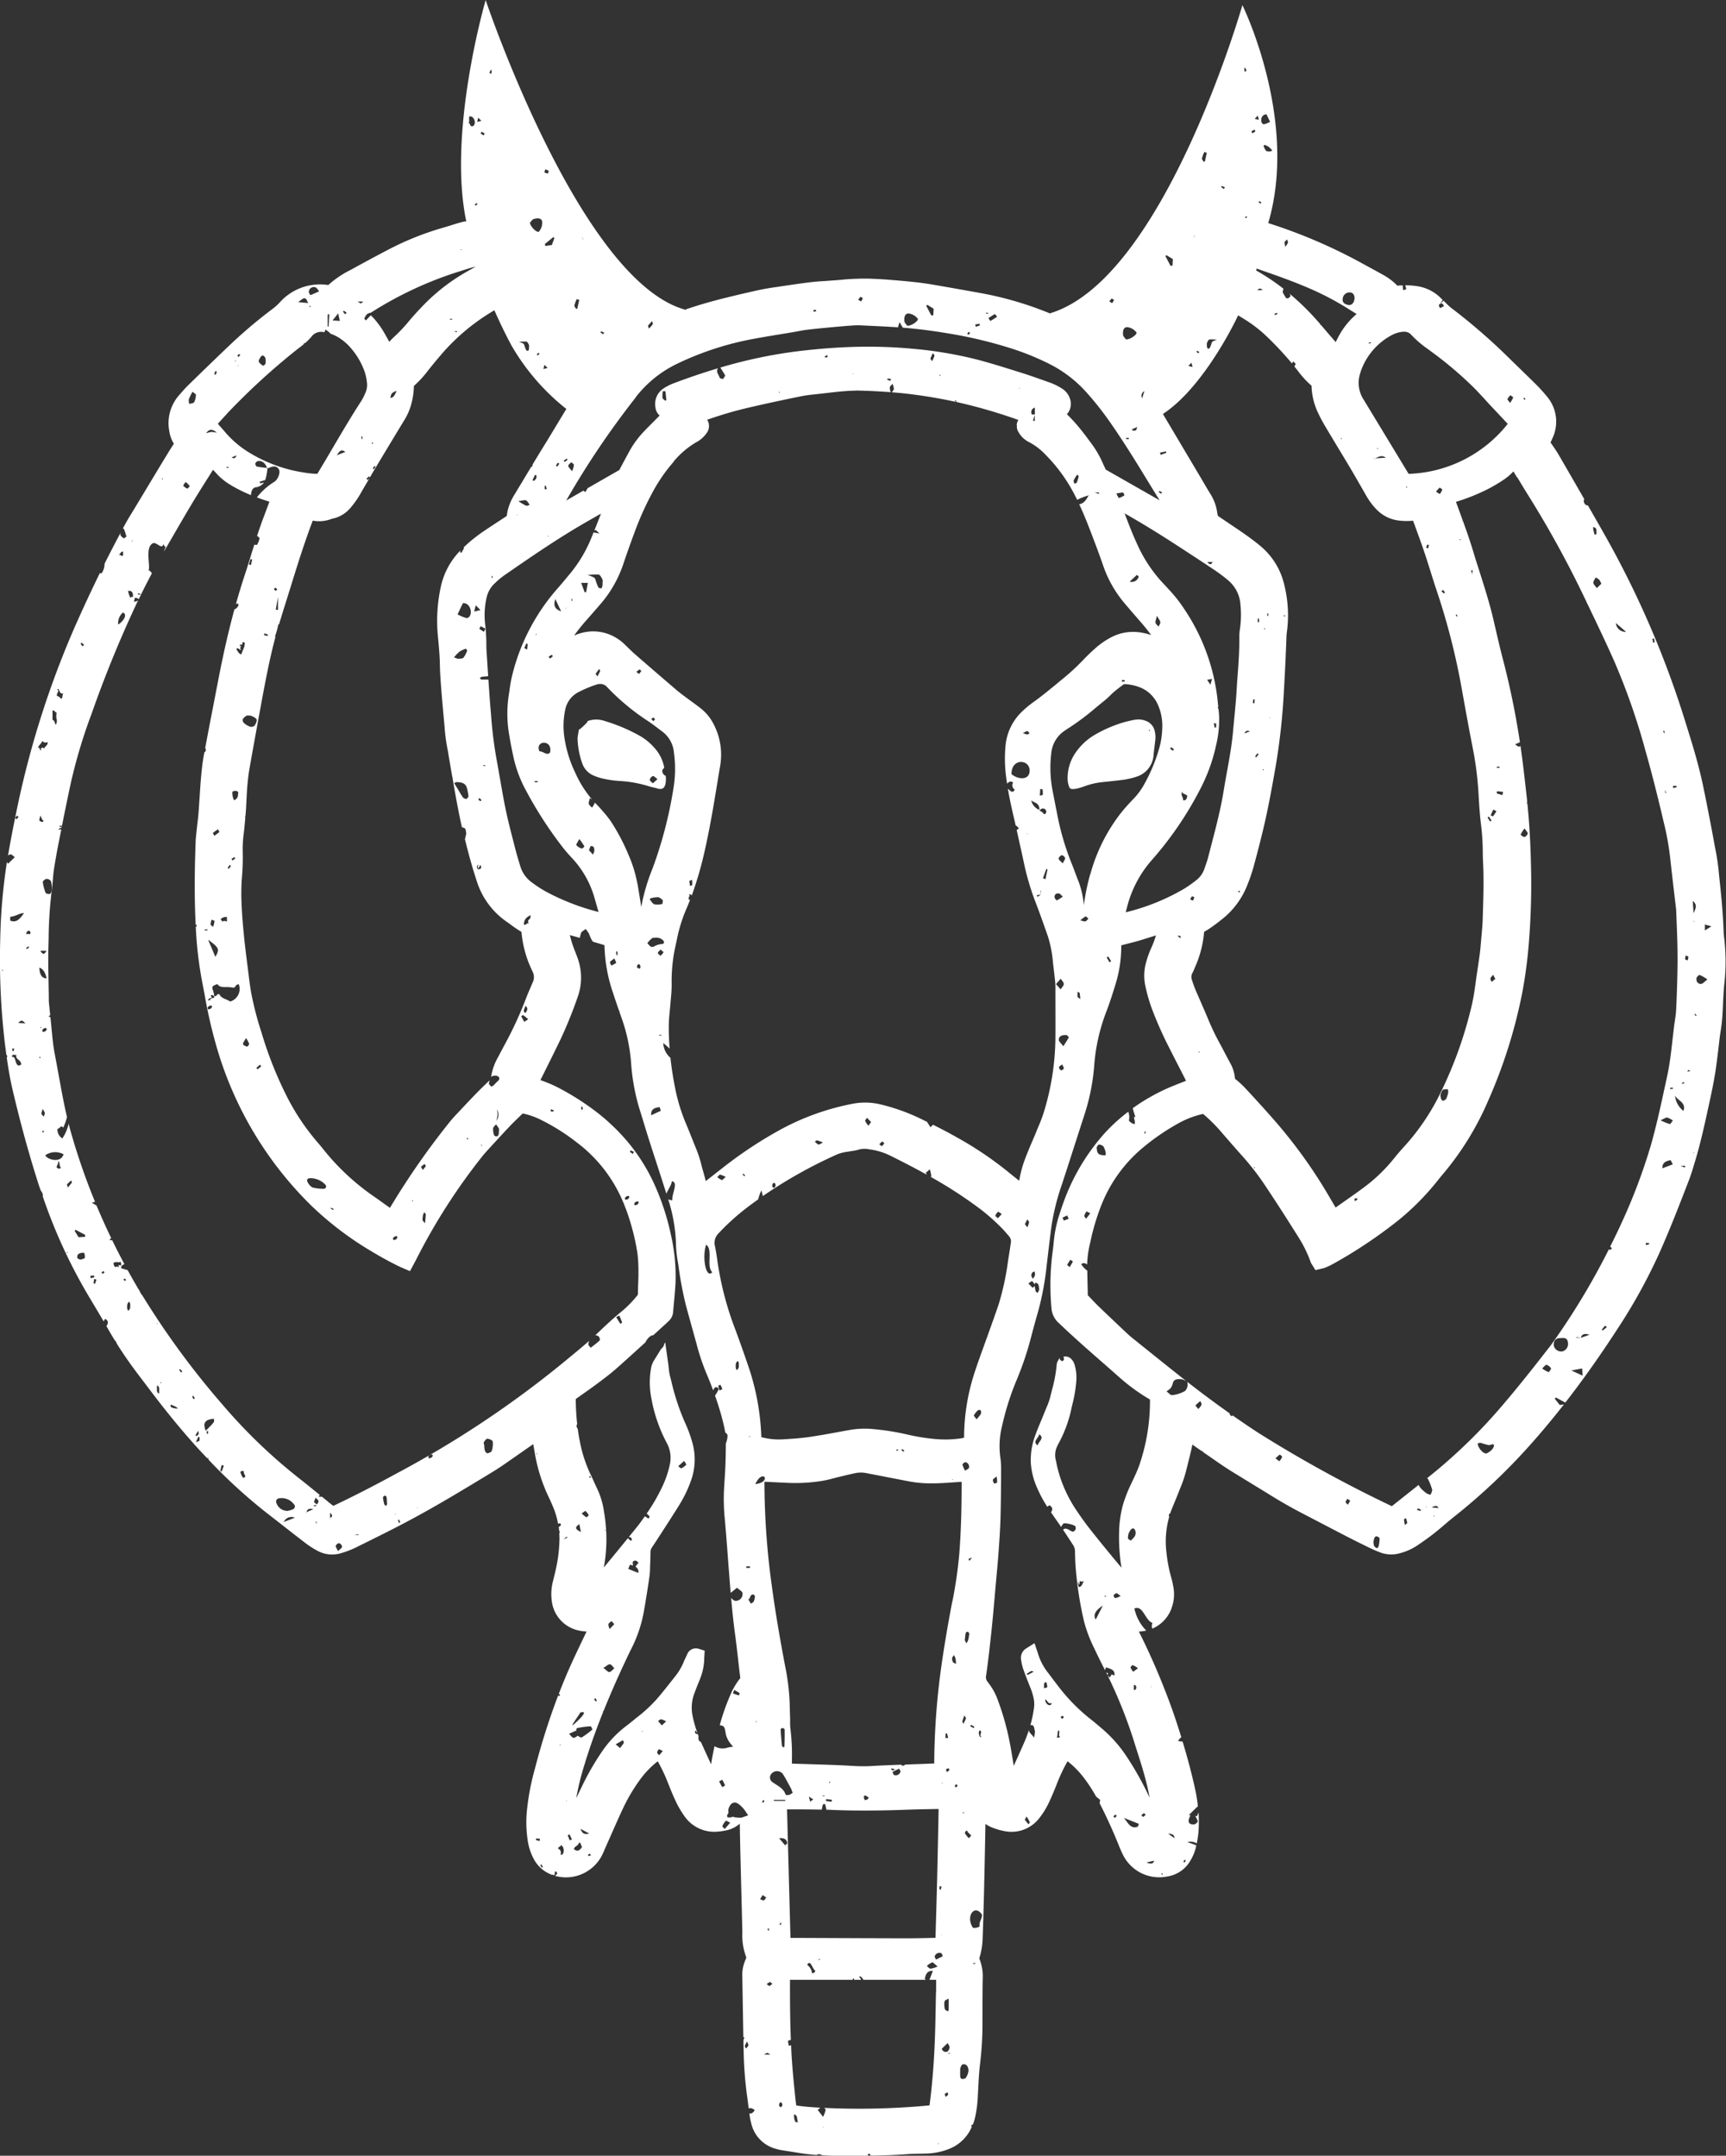 <?xml version="1.0" encoding="UTF-8"?> <svg xmlns="http://www.w3.org/2000/svg" width="129.295" height="161.443" viewBox="0 0 129.295 161.443"><rect x="0" y="0" width="129.295" height="161.443" fill="#333333" stroke="none"/><g id="Logo" transform="translate(-3630.794 -200)"><g id="Group_2908" data-name="Group 2908" transform="translate(3630.794 200)"><path id="Path_1933" data-name="Path 1933" d="M1025.541,425.888c.448.136.585-.1.635-.456a1.892,1.892,0,0,0,0-.489.4.4,0,0,1-.256-.384c0-.076.074-.151.146-.216-.01-.047-.017-.095-.026-.142a2.978,2.978,0,0,0-.711-1.356,4.23,4.23,0,0,0-1.04-.868,12.974,12.974,0,0,0-2.705-1.15,1.891,1.891,0,0,0-1.268.018.166.166,0,0,1-.019.081,5.031,5.031,0,0,1-.542.515.106.106,0,0,1-.067.013c0,.005,0,.008-.005.013-.059.243-.087.493-.111.635a6.024,6.024,0,0,0,.357,1.92,1.528,1.528,0,0,0,.826.889,4.037,4.037,0,0,0,.566.2,7.648,7.648,0,0,0,1.455.219,9.038,9.038,0,0,1,2.112.384c.214.072.441.106.657.172Zm-.324-.929c.067-.022.188.118.347.228l-.351.315c-.082-.09-.234-.183-.229-.268a.389.389,0,0,1,.233-.275Z" transform="translate(-976.308 -366.839)" fill="#fff"></path><path id="Path_1934" data-name="Path 1934" d="M1311.334,424.955a1.816,1.816,0,0,0,1.3-1.645c.037-.35.081-.7.123-1.049a1.934,1.934,0,0,0-.051-.785,1.031,1.031,0,0,0-.634-.7,1.5,1.5,0,0,0-.853-.088,8.075,8.075,0,0,0-1.453.4,9.45,9.45,0,0,0-1.66.8,4.519,4.519,0,0,0-1.426,1.433,3.317,3.317,0,0,0-.484,1.646,1.756,1.756,0,0,0,.116.74.233.233,0,0,0,.228.167,1.538,1.538,0,0,0,.336-.031,4.968,4.968,0,0,0,.576-.173,5.545,5.545,0,0,1,1.431-.323c.451-.045.9-.094,1.35-.15a5.362,5.362,0,0,0,1.1-.241Zm.967-3.527.067.065c-.015.014-.031.04-.045.04s-.028-.028-.042-.044c.008-.02.014-.041.022-.061Z" transform="translate(-1226.22 -366.782)" fill="#fff"></path><path id="Path_1935" data-name="Path 1935" d="M682.265,78.963c.029.049.055.095.072.127a.218.218,0,0,1-.036.118c.109.775.246,1.593.438,2.416.594,2.53,1.236,4.859,1.961,7.124.045.14.1.273.145.411a.731.731,0,0,1,.155.3.213.213,0,0,1-.009.118,39.447,39.447,0,0,0,3.4,7.417l.313.524c.282.471.569.953.852,1.437a.587.587,0,0,0,.094-.183c.282.106.26.348.115.543.067.115.136.231.2.347.136.238.279.475.425.713a.567.567,0,0,1,.137.188.11.11,0,0,1,0,.036c.5.8,1.06,1.607,1.7,2.444l1.073,1.413c1.137,1.492,2.23,2.811,3.339,4.033.228.251.455.483.681.724l.069-.027c.01.044.019.087.029.131a39.34,39.34,0,0,0,4.291,3.937l.336.261c.888.693,1.8,1.409,2.711,2.108a6.385,6.385,0,0,0,.776.491,2.3,2.3,0,0,0,1.864.188,6.986,6.986,0,0,0,.985-.374l.3-.149c1.128-.557,2.3-1.135,3.433-1.732,2.2-1.155,4.348-2.459,6.426-3.721l.142-.086c.289-.177.587-.37.884-.575l2.172-1.513.1.557a12.424,12.424,0,0,0,1.032,3.353c.131.27.259.557.38.853a5.924,5.924,0,0,1,.351,1.209c.074-.04.16-.053.186-.012.067.1-.038.2-.141.24.005.033.015.067.019.1.008.063.009.129.014.193a.047.047,0,0,1,.026.018.119.119,0,0,1-.014.15c.008.129.013.261.013.4.006.017.013.033.018.05l-.019.006a10.713,10.713,0,0,1-.184,1.825c-.06.336-.141.667-.227,1.018l-.1.409a3.77,3.77,0,0,0-.069,1.338,2.569,2.569,0,0,0,2.134,2.271,2.948,2.948,0,0,0,.477.054c-.061.128-.122.256-.183.383l-.095.2c-.35.73-.712,1.486-1.045,2.243-.265.6-.516,1.218-.758,1.847l.1.068c-.019.031-.04.063-.06.093l-.088-.042a51.375,51.375,0,0,0-1.735,5.464,18.2,18.2,0,0,0-.62,3.322,9.06,9.06,0,0,0,.076,2.079,4.186,4.186,0,0,0,.455,1.383,2.488,2.488,0,0,0,1.4,1.194c.026-.087.052.024.118.015s.051-.163.062-.268h.122c-.012.074.023.085.061.087a.348.348,0,0,1-.186.231s.006,0,.01,0a3.034,3.034,0,0,0,3.457-1.418c.11-.2.2-.4.3-.646l.491-1.109c.269-.61.546-1.239.833-1.848a13,13,0,0,1,1.194-2.051,6.915,6.915,0,0,1,1.223-1.347l.2-.163.069.126a12.5,12.5,0,0,1,.722,1.563c.182.456.38.941.608,1.415a7.437,7.437,0,0,0,.583.982,2.712,2.712,0,0,0,2.446,1.189,3.7,3.7,0,0,0,.5-.061l.085-.014a2.267,2.267,0,0,0,1.135-.526l0,.165c.013.725.027,1.475.045,2.213l.061,2.414q.044,1.627.082,3.255l0,.14a4.55,4.55,0,0,0,.3,1.83l-.056.164a2.76,2.76,0,0,0-.245,1.287l.038,2.25c.012.751.026,1.519.04,2.287l.076-.013c-.028.1-.05.173-.07.246,0,.216.008.432.013.647a28.736,28.736,0,0,0,.245,3.4c.036.25.068.507.108.817.009.074.019.15.029.225.138-.058.28-.01.45.127-.136.223-.264.279-.4.245.005.042.01.085.017.127a5.679,5.679,0,0,0,.134.67,2.563,2.563,0,0,0,1.847,1.858,2.728,2.728,0,0,0,.346.086l1.195.19c.485.082.984.142,1.486.182a.4.4,0,0,1,.3-.042.35.35,0,0,1,.111.059c.339.019.679.042,1.023.042h1.127c.484,0,.939,0,1.383-.008-.037-.015-.074-.031-.11-.049l.058-.106.167.072c-.015.026-.032.059-.046.082.973-.013,1.875-.044,2.778-.111.3-.024.6-.029.926-.035.2,0,.4-.008.6-.015a4.9,4.9,0,0,0,1.581-.329,3.044,3.044,0,0,0,1.738-1.669c-.029-.053-.049-.09-.042-.1a1.007,1.007,0,0,1,.129-.09c.006-.018.018-.033.024-.051a4.1,4.1,0,0,0,.14-.482,8.951,8.951,0,0,0,.2-1.58l.031-.57c.032-.62.065-1.262.141-1.869a24.844,24.844,0,0,0,.177-3.1c0-1.1,0-2.171.017-3.23a3.482,3.482,0,0,0-.257-1.536,5.544,5.544,0,0,0,.255-1.572c.05-1.376.087-2.761.119-4.145l-.028.021c.013-.028.021-.044.029-.065.028-1.255.054-2.508.077-3.746l.01-.569a2.518,2.518,0,0,0,.523.279,4.772,4.772,0,0,0,.886.256,2.622,2.622,0,0,0,2.637-.984,5.93,5.93,0,0,0,.64-1.008c.243-.5.446-.991.649-1.5a12.637,12.637,0,0,1,.761-1.639c.018-.032.037-.065.054-.1a6.88,6.88,0,0,1,1.331,1.385,11.771,11.771,0,0,1,.809,1.262l.3.245c-.01.082-.021.163-.033.263.5.971.967,1.994,1.391,3.044.113.279.225.551.359.821a3.031,3.031,0,0,0,3.343,1.607,2.4,2.4,0,0,0,1.711-1.195,3.637,3.637,0,0,0,.391-.921c.019-.074.028-.142.045-.214l-.669-.242a.9.9,0,0,1,.7.1,7.2,7.2,0,0,0,.136-.913,10.592,10.592,0,0,0,0-1.4c-.038.09-.076.179-.117.275l-.132-.019a2.124,2.124,0,0,1,.19.386c.018.053-.149.229-.245.242-.214.028-.465-.019-.438-.3a1.083,1.083,0,0,1,.146-.374l-.137-.019.279-.268s0-.006.005-.01a0,0,0,0,0,0,0l.4-.387a11.725,11.725,0,0,0-.2-1.245c-.256-1.173-.573-2.368-.947-3.6a1.451,1.451,0,0,1-.334-.036.878.878,0,0,1,.238-.286c-.169-.548-.347-1.1-.542-1.674a52.236,52.236,0,0,0-2.637-6.239,2.808,2.808,0,0,0,.553-.073,3.351,3.351,0,0,1-.888-1.652c.662-.278.8.906,1.353,1.076a.653.653,0,0,0-.014.432,2.6,2.6,0,0,0,1.474-1.618,2.946,2.946,0,0,0,.113-1.464l-.018-.095a6.354,6.354,0,0,0-.143-.634,10.654,10.654,0,0,1-.355-1.828,6.765,6.765,0,0,1,.2-2.741.377.377,0,0,1-.029-.142c0-.035.055-.088.11-.122.014-.04.022-.082.037-.122.094-.242.195-.492.295-.73s.195-.469.288-.711l.122-.309a9.167,9.167,0,0,0,.411-1.189l.113-.443c.135-.532.273-1.077.388-1.636l.2.141c.179.126.359.248.539.373l.027-.059c.008.032.018.064.028.1q.636.442,1.274.882c.32.22.654.437,1.021.663.411.254.825.506,1.237.757.5.307,1.022.624,1.529.938.779.484,1.573.936,2.359,1.344l1.367.712q.968.505,1.937,1.007c.506.261,1.054.534,1.723.861.24.117.5.231.824.357a2.347,2.347,0,0,0,1.5.055,4.275,4.275,0,0,0,1.273-.57c.5-.337.912-.633,1.287-.929.251-.2.494-.4.748-.621.234-.2.456-.388.685-.569a45.53,45.53,0,0,0,5.785-5.463q1.26-1.416,2.487-2.984l-.313.04-.364-.459c.021-.036.042-.072.063-.109l.72.388c1.3-1.668,2.581-3.475,3.872-5.463a41.556,41.556,0,0,0,3.1-5.575c.838-1.86,1.568-3.751,2.273-5.579.173-.444.307-.893.444-1.35l.036-.12c.414-1.376.721-2.784,1.018-4.154l.027-.123c.179-.82.337-1.563.461-2.346.092-.585.163-1.176.231-1.748.033-.286.067-.571.1-.854.019-.156.044-.313.068-.47.044-.291.088-.593.114-.9.032-.365.049-.733.064-1.089.008-.193.015-.388.027-.581l.005-.086c.018-.313.035-.608.067-.9a14.664,14.664,0,0,0,.021-3.193l-.024-.214c-.021-.17-.04-.333-.045-.489-.04-1.14-.132-2.334-.3-3.868l-.044-.423a17.405,17.405,0,0,0-.236-1.73c-.063-.309-.12-.626-.19-1.005-.05-.272-.1-.543-.15-.813l-.14-.717c-.163-.844-.332-1.714-.516-2.571-.327-1.518-.774-2.975-1.281-4.588a71.178,71.178,0,0,0-5.945-13.844c-.451-.8-.908-1.6-1.365-2.394-.2,0-.292-.16-.314-.348a.213.213,0,0,1,.049-.113c-.648-1.127-1.291-2.24-1.912-3.311-.174-.3-.37-.581-.566-.863l-.058-.082q.081-.163.154-.334a2.911,2.911,0,0,0-.424-3.112c-.268-.325-.544-.63-.821-.906-.394-.392-.8-.784-1.189-1.163l-.708-.688a44.362,44.362,0,0,0-4.439-3.864,3.563,3.563,0,0,1-.323-.291l-.268-.26-.245.243a.257.257,0,0,1,.145-.029c.056.009.092.124.138.192l-.3.155c-.036-.1-.108-.211-.079-.251a.224.224,0,0,1,.072-.051l.209-.314c-.082-.082-.165-.167-.257-.252a3.147,3.147,0,0,0-1.669-.781,5.479,5.479,0,0,0-.884-.064,1.806,1.806,0,0,1,.078.291,1.5,1.5,0,0,1-.222.076c-.017-.126-.035-.242-.04-.359-.106.005-.218,0-.322.014l-.076.009a4.516,4.516,0,0,0-1.083-.82c-.334-.188-.674-.373-1.014-.557l-.478-.261a39.341,39.341,0,0,0-7.1-3.051C779.085,8.944,774.863.384,774.863.384s-5.87,20.514-14.406,23.077l.05.037a25.641,25.641,0,0,0-5.282-1.555c-1.11-.2-2.232-.4-3.333-.589-.429-.073-.94-.158-1.469-.215-.6-.067-1.273-.128-2.1-.193-.52-.041-1.032-.063-1.464-.079a18.024,18.024,0,0,0-2.13.095l-1.1.082c-.348.02-.708.042-1.069.086-.626.073-1.258.167-1.871.256l-.666.1c-.418.06-.849.123-1.277.214-.82.177-1.684.378-2.642.615-1.052.26-2.016.542-2.924.85l-.005.041c-7.906-2.079-15-23.2-15-23.2s-2.875,9.84-1.447,16.6c-.038-.055-.233,0-.233,0l-.073.018c-.291.076-.574.164-.906.269-.179.055-.35.109-.523.158a21.931,21.931,0,0,0-4.234,1.709c-1,.523-1.976,1.057-2.719,1.464a7.3,7.3,0,0,0-1.655,1.123,4.039,4.039,0,0,0-3.618,1.282,4.075,4.075,0,0,1-.538.491,36.182,36.182,0,0,0-3.065,2.574c-1.139,1.078-2.277,2.188-3.283,3.166-.2.2-.385.406-.567.619a.062.062,0,0,1-.005.014H695.3l-.092.106-.056.065a3.166,3.166,0,0,0-.67,2.658,2.369,2.369,0,0,0,.338.908c-.165.256-.334.517-.494.781-.642,1.055-1.287,2.13-1.916,3.174l-.719,1.19c-.186.3-.377.621-.555.944-.047.086-.094.177-.14.263.038,0,.07.01.078.026a4.1,4.1,0,0,1,.186.574c.005.023-.1.072-.2.143-.082-.086-.229-.168-.245-.269a.534.534,0,0,1,.012-.155q-.605,1.124-1.2,2.316a1.28,1.28,0,0,1-.215.71h-.142c-.633,1.288-1.263,2.644-1.9,4.084a68.937,68.937,0,0,0-4.385,13.961c-.018.088-.035.175-.053.264l.151-.158.095.105-.14.178-.108-.119c-.2.957-.377,1.907-.535,2.834a.375.375,0,0,1,.2-.091c.068-.009.152.1.31.209l-.512.493c-.023-.044-.054-.086-.081-.129a42.762,42.762,0,0,0-.5,5.767,53.825,53.825,0,0,0,.324,7.616c.038.329.082.679.131,1.037Zm39.945,58.91-.268-.064.019-.129.289.031c-.013.054-.027.109-.04.163Zm.167,2-.111-.2.078-.054.118.2-.086.055Zm1.4-9.219.032.046-.122.01A.858.858,0,0,1,723.774,130.656Zm.019,8.253c.049-.31-.056-.4-.184-.447-.019-.207.178-.1.184-.269C724.075,138.209,724.124,138.948,723.793,138.91Zm.444-3.983-.029-.06.046-.009-.017.068Zm46.327,4.344c.015.032.053.074.044.1a.614.614,0,0,1-.108.126c-.026-.055-.063-.1-.052-.118a.543.543,0,0,1,.118-.1Zm-.8-1.614.017.012a.009.009,0,0,0,.005,0l.064,0h0l-.083.01v-.018l-.467-.334c.406.008.461.152.467.334Zm-.914,2.626a.575.575,0,0,1,.04.1c0,.006-.035.02-.054.032-.017-.035-.032-.07-.049-.105l.061-.023Zm-86.143-61.1c-.063-.3.192-.14.309-.181-.079.393.313.292.369.717C682.876,80.1,683.026,78.97,682.705,79.182Zm0-.66.156.012c-.022.064-.042.128-.064.192l-.081-.009Zm2.022.717c.015-.04.029-.079.045-.119l.058.111-.1.008Zm.072-18.148c.109.081.1.329.246.359-.015.209-.269.05-.307,0C684.728,61.29,684.81,61.262,684.8,61.092Zm.475,10.112c-.154.278-.275.32-.464,0Zm.018,2.068c-.374.005-.538-.293-.555-.807C685.029,72.593,685.159,72.754,685.29,73.273Zm-.314,3.979c-.106-.167.228-.321.288-.233C685.369,77.187,685.034,77.339,684.976,77.252Zm-.12-.254c-.015-.009-.044-.018-.045-.028a.165.165,0,0,1,.023-.058l.05.028Zm.166,7.831-.084-.079a.888.888,0,0,1,.1-.074c.005,0,.044.037.04.049a.675.675,0,0,1-.052.105Zm.038-1.2c-.058-.072-.15-.136-.165-.215s.04-.181.091-.365c.085.16.156.238.16.318A.76.76,0,0,1,685.061,83.632Zm.967,3.789c.027-.172.133-.225.123-.447.143.029.06.389.186.447C686.32,87.629,686.066,87.47,686.028,87.42Zm-.841-.9a1.3,1.3,0,0,1,1.36-.069C686.352,87.148,685.307,86.839,685.186,86.516Zm1.613,7.316s-.022-.031-.032-.047l.126-.015a.957.957,0,0,1-.092.064Zm.369-5.267c-.091.132-.2.251-.3.374-.017-.059-.033-.119-.068-.241l.316-.291c.021.054.074.129.056.156Zm.977,5.666c-.277.083-.3.167-.561,0-.06-.328.168-.407.48-.412C688.156,93.9,688.155,94.063,688.145,94.232Zm.015-1.6-.489.026c-.1-.161-.193-.319-.289-.476.022-.028.044-.055.064-.083l.719.382c0,.051,0,.1-.005.152Zm.42,3.1-.031-.182.283-.022c.006.044.011.087.018.131l-.27.073Zm.328.412-.118-.033c.018-.109.035-.218.051-.328l.174.05c-.036.1-.072.207-.109.311Zm.551-.745-.064-.11.149-.1.068.119-.151.095Zm.355.742h0l.022-.013Zm.649-1.224a.321.321,0,0,1-.16-.345c.178-.114.434.014.479-.069.109.022.067.172.079.275-.295-.035-.2-.118-.16.138-.063-.049-.218-.108-.24,0Zm.67,1.027-.095-.143c.038-.013.082-.042.115-.032s.045.063.067.1l-.086.079Zm.4,2.04c-.192.4-.259-.032-.2-.323C691.521,97.266,691.586,97.7,691.534,97.988Zm2.015,5.783c.238.051.14.371.164.594C693.473,104.314,693.573,103.994,693.548,103.771Zm0-4.629c.008-.017.014-.035.022-.051.013.024.027.047.04.072Zm.21,4.44a.949.949,0,0,1,.1-.064.4.4,0,0,1,.033.051Zm1.151,1.9a1.067,1.067,0,0,1-.3-.091c-.038-.019-.04-.105-.059-.161l.083-.015c.1.046.2.086.3.136a1.956,1.956,0,0,1,.191.133,1.261,1.261,0,0,1-.209,0Zm.442-2.687-.147-.2.085-.056.156.191-.092.061Zm.927,1.994-.1-.2.1-.044.108.193c-.035.015-.07.031-.105.047Zm.446,3.11c-.013.04-.1.049-.261.115l.175-.4.094.027a.85.85,0,0,1-.008.256Zm-.291-.415.206-.332c.014.136.045.216.02.268s-.1.095-.158.141l-.07-.077Zm.94-.105c-.035,0-.068,0-.1,0,0-.068.009-.137.013-.206a.486.486,0,0,1,.087.013c.005.065,0,.131,0,.2Zm.434-.872a3.414,3.414,0,0,1-.342.38c-.088.092-.179.182-.269.273a1.283,1.283,0,0,1-.1-.478c.069-.332.369-.387.715-.425,0,.093.032.2-.006.251Zm.583,3.7-.1-.035c.032-.15.065-.3.1-.451l.164.055c-.053.143-.106.287-.159.43Zm1.413.054c.018-.122.154-.076.246-.091a.468.468,0,0,0,.123.36C700.015,110.9,699.887,110.477,699.8,110.256Zm3.251,3.721.005-.012-.005.012-.118-.026.123.015a.613.613,0,0,1,.812-.3l-.817.313Zm.715-.957a2.24,2.24,0,0,1-.434.133.866.866,0,0,1-.87-.7.281.281,0,0,1,.154-.227,1.154,1.154,0,0,1,1.259.54.274.274,0,0,1-.108.25Zm.979.234c0,.01-.006.02-.009.031l-.049.008.031-.027.018.019-.018-.019.027-.013c.051-.173.125-.325.507-.228l-.507.228Zm.546-.523.192-.009,0,.068-.191.012,0-.07Zm.158,1.354v-.15h.042c0,.05.006.1.009.15h-.051Zm.087-1.414c-.076-.059-.2-.106-.215-.179s.055-.179.109-.328c.1.113.2.177.214.254s-.068.168-.108.252Zm.975,1v.023h0c-.014.038-.028.074-.033.086,0-.017.009-.059.017-.1l.017-.006v-.374C706.706,113.455,706.741,113.591,706.513,113.669Zm.6,2.5c-.09-.19-.193-.306-.175-.4s.186-.215.254-.2a.346.346,0,0,1,.219.257c0,.092-.147.179-.3.341Zm1.2-1.205.328-.055c0,.019,0,.037.005.055Zm2.405-2.179c-.049-.04-.128-.072-.142-.122a2.841,2.841,0,0,1-.1-.507.19.19,0,0,1,.114-.143.177.177,0,0,1,.151.088c.028.169.029.341.044.538-.014.029-.041.087-.069.145Zm.656.634.028-.064.018.069-.047-.005Zm.3.642c-.027-.076-.053-.151-.079-.227l.083-.037c.029.074.059.149.09.222Zm1.351-1.149.059-.029.009.045-.067-.015Zm.414-3.385h0a.053.053,0,0,0,.012.005Zm.456-.346c-.106-.167.229-.316.287-.227C714.288,109.117,713.951,109.272,713.9,109.181Zm4.725-.519c-.027.087-.21.158-.33.174-.054.008-.16-.128-.187-.215a1.655,1.655,0,0,1-.041-.371c-.017-.113-.06-.2-.031-.246.07-.1.181-.265.264-.259.145.012.384.115.4.209a1.631,1.631,0,0,1-.073.708Zm.512-.6-.006.014.006-.014Zm2.887.865-.052-.032c.019-.029.037-.059.063-.1C722.026,108.844,722.023,108.883,722.019,108.922Zm1.988,6.348.231-.193c.018.026.037.051.055.076l-.287.118Zm1.182-1.122c.038.2.064.325.113.578C724.832,114.5,724.87,114.367,725.189,114.148Zm.515-.525a2.3,2.3,0,0,1-.346-.286c.138-.091.265-.2.284-.182a1.025,1.025,0,0,1,.245.309c.01.02-.158.174-.183.16Zm-.459,14.629c.8-.234-.339.754-.366.783C724.223,129.663,725.356,128.221,725.245,128.252Zm-.783,9.564-.15-.374.136-.076.183.388Zm-.051-7.974.5-.231.032.041c.008-.117.036-.229.07-.237a6.356,6.356,0,0,1,1.026-.137c.024,0,.059.1.129.237a6.565,6.565,0,0,1-.8.594c-.051.029-.2-.041-.3-.127-.11.077-.22.167-.324.159s-.22-.192-.329-.3Zm1.495-19.227.079-.088a.451.451,0,0,1,.064.088c.005.013-.028.055-.032.054-.038-.014-.074-.035-.111-.053Zm-1.128,27.85c.067-.231.306-.21.369-.45.2-.078.128.233.246.269C725.248,138.6,725,138.7,724.778,138.464Zm.508-1.5.64.345C725.637,137.387,725.409,137.367,725.286,136.967Zm.564,2.025c-.006-.029-.013-.059-.021-.09l.156-.088.065.142-.2.036Zm2.661-8.46a3.053,3.053,0,0,1-.282.375c-.052-.044-.1-.088-.325-.277l.547-.31c.023.072.086.165.06.21Zm1.4-.838c-.013-.005-.037-.01-.037-.017a.315.315,0,0,1,.012-.056c.013.005.037.01.037.017a.24.24,0,0,1-.013.056Zm1.263,1.76c-.056-.067-.156-.132-.158-.2a.331.331,0,0,1,.126-.245c.036-.026.152.06.3.126C731.325,131.271,731.249,131.363,731.17,131.454Zm.188-2.24c-.123-.141-.2-.232-.28-.323.079-.049.165-.146.236-.136a1.472,1.472,0,0,1,.366.158c-.09.085-.179.169-.321.3Zm3.947,1.561c-.1.465-.186.918-.254,1.353-.232-.5-.464-1.012-.692-1.515-.023-.051-.042-.1-.065-.154-.175-.068-.223-.224-.182-.439-.022-.055-.04-.11-.06-.165-.165.013-.252-.056-.182-.275l.159.211a9.039,9.039,0,0,1-.361-1.267,3.045,3.045,0,0,1,.132-1.721c.1-.263.2-.53.309-.788l.1-.248a4.55,4.55,0,0,0,.3-1.146c.017-.141.023-.272.028-.4,0-.049,0-.1.006-.147l.027-.459-.439-.136a.7.7,0,0,0-.872.406l0,.008-.086.182c-.065.137-.133.28-.195.43a4.268,4.268,0,0,1-.6,1.011c-.493.626-.9,1.146-1.346,1.67a10.757,10.757,0,0,1-1.5,1.4l-.16.129c-.241.2-.467.38-.7.557a8.145,8.145,0,0,0-1.787,1.889,19.588,19.588,0,0,0-1.551,2.706q-.192.392-.387.794a20.031,20.031,0,0,1,.625-2.531c.378-1.247.841-2.544,1.383-3.9a.057.057,0,0,1-.006-.041.372.372,0,0,1,.055-.077c.457-1.135.966-2.309,1.548-3.548l.083-.177c.151-.323.309-.657.471-.975a10.047,10.047,0,0,0,.94-2.918c.131-.749.256-1.537.384-2.408a5.559,5.559,0,0,0,.047-.669c0-.058,0-.114.005-.172.014-.361.026-.687.028-1.017a.561.561,0,0,1,.1-.327c.464-.7.925-1.419,1.372-2.113l.076-.119c.246-.383.5-.78.74-1.182a9.311,9.311,0,0,0,.724-1.546,4.659,4.659,0,0,0,.095-3.006,9.424,9.424,0,0,0-.515-1.381,17.523,17.523,0,0,1-1.046-3.183l-.087-.33a3.846,3.846,0,0,1-.087-.56c-.013-.113-.026-.229-.042-.348l-.228-1.607-.063.1a.656.656,0,0,1-.248.4l-.542.879a1.661,1.661,0,0,0-.219.639l-.008.042a6.057,6.057,0,0,0,.046,2.141,11.294,11.294,0,0,0,1.076,3.188l.019.037c.022.042.044.086.067.128a2.3,2.3,0,0,1,.213,1.619,7.488,7.488,0,0,1-.556,1.629,13.907,13.907,0,0,1-1.172,2.022,1.485,1.485,0,0,1,.215.215c.018.026-.047.108-.074.163l-.278-.178c-.2.282-.386.548-.59.8l-.619.762c.082,0,.131.005.156.027.05.041.064.119.094.182l-.1.065-.214-.193c-.562.689-1.168,1.432-1.8,2.19a11.52,11.52,0,0,0,.129-3.31c-.029-.329-.079-.647-.128-.943a5.986,5.986,0,0,0-.5-1.645c-.076-.158-.147-.316-.223-.484-.091-.2-.186-.414-.289-.622a10.1,10.1,0,0,1-.788-2.445c-.063-.3-.111-.607-.154-.923a.444.444,0,0,1-.092-.231.292.292,0,0,1,.049-.131,18.363,18.363,0,0,1-.108-1.87v-.005l.047-.035q.25-.179.5-.355c.348-.245.708-.5,1.058-.761l.022-.015c.492-.369,1-.749,1.474-1.171.712-.633,1.423-1.278,2.122-1.915.129-.284.383-.534.583-.529q.463-.423.927-.844c.038-.035.074-.069.111-.105s.069-.067.105-.1a1.019,1.019,0,0,0,.345-.69c.02-.247.044-.494.067-.742.045-.482.091-.981.114-1.479a13.868,13.868,0,0,0-.342-3.545,18.46,18.46,0,0,0-1.289-3.9,14,14,0,0,0-3.029-4.227h0v0c-.336-.321-.684-.633-1.055-.926a19.381,19.381,0,0,0-2.834-1.857,9.674,9.674,0,0,0-1.573-.689l.423-.85c.369-.742.752-1.51,1.116-2.272a32.509,32.509,0,0,0,1.239-3.064,4.3,4.3,0,0,0-.017-3.027c-.044-.118-.09-.236-.134-.352-.1-.247-.186-.48-.261-.717-.059-.186-.11-.378-.16-.58.251.068.5.137.752.209a2.277,2.277,0,0,1,.087-.369c.032-.1.19-.168.343-.3a3,3,0,0,1,.254.357,2.99,2.99,0,0,0,.243.539.358.358,0,0,0,.077.067c.247.074.5.147.739.222l.1.032a11.609,11.609,0,0,0,.594,3.439c.149.455.311.938.492,1.456h0l.055.042-.028.038c.073.21.149.424.228.648a12.869,12.869,0,0,1,.649,3.155,15.649,15.649,0,0,0,.592,3.357c.123.388.243.786.361,1.171.134.443.275.9.419,1.354.186.583.377,1.166.566,1.747.236.724.476,1.468.71,2.209.1-.3.4-.669.4-.936.542.051-.031,1,.045,1.422a.921.921,0,0,1-.311-.072c.012.038.024.078.037.117a12.026,12.026,0,0,1,.549,3.329,8.684,8.684,0,0,0,.142,1.271c.019.117.038.233.055.351a25.836,25.836,0,0,0,.555,2.914c.159.587.323,1.18.483,1.755.073.265.147.529.22.794l.022.077c.019.067.037.134.055.2a16.523,16.523,0,0,0,.806,2.376c.164.391.309.762.444,1.125a1.987,1.987,0,0,1,.111-.2.213.213,0,0,1,.193-.028c.051.02.122.12.108.151a4.077,4.077,0,0,1-.261.46.112.112,0,0,1-.013.008,19.806,19.806,0,0,1,.666,2.248c.042.184.073.356.1.519a.282.282,0,0,1,.173.272,1.8,1.8,0,0,1-.128.549c0,.6-.015,1.2-.036,1.741-.012.3-.033.616-.052.918s-.04.594-.053.9a14.9,14.9,0,0,0,.053,1.983c.087.926.158,1.871.227,2.786.019.263.04.525.059.786l.035.451c.041.535.083,1.078.129,1.623l.473-.386c.191.169.371.255.414.383a.519.519,0,0,1-.553.6.66.66,0,0,1-.3-.227c.078.891.168,1.788.289,2.677.086.628.159,1.271.231,1.893.051.448.1.911.161,1.368a.3.3,0,0,1,0,.079.12.12,0,0,1-.018.026,5.326,5.326,0,0,0-.751,1.3,15.968,15.968,0,0,0-.765,2.2c.354.031.368.128.461.685a1.734,1.734,0,0,0,.246.553,2.788,2.788,0,0,0,.3.366,3.194,3.194,0,0,0-.418.07,1.17,1.17,0,0,1-.968-.1Zm-9.027-3.517.117-.086c.031.065.062.131.094.2l-.068.053Zm1.192-2.623c.123.017.223.191.333.3-.123.1-.238.265-.373.282-.106.013-.236-.155-.447-.31.229-.136.37-.284.487-.269Zm-.11-3c.017-.09.152-.158.236-.234l.2.234-.346.359a.914.914,0,0,1-.095-.36Zm1.846-4.4c-.033-.168-.095-.37.2-.361.055,0,.109.074.211.15-.079.1-.157.2-.237.3a.444.444,0,0,1,.22.469l-.754-.3c.037-.092.081-.2.125-.313.083.019.163.04.238.063,0,0,0,0,0,0Zm3.383-7.432.441-.4c.085.146.177.27.16.286a1.216,1.216,0,0,1-.369.268c-.047.019-.154-.1-.233-.154Zm-5.537,4.789.1-.015c0,.017-.006.032-.009.049Zm.886-15.954.238-.12c.073.178.149.347.208.523.006.018-.086.067-.132.1-.105-.168-.209-.336-.314-.5Zm1.378-8.411c-.108-.166.231-.319.286-.231C729.71,90.168,729.375,90.319,729.317,90.231Zm-.051-3.974c-.024.055-.049.11-.074.165l-.225-.158c.018-.036.035-.072.053-.109Zm-.647,3.564c-.105-.167.231-.319.286-.231C729.01,89.757,728.675,89.908,728.619,89.821Zm-3.182-6.728-.09.015c-.013-.07-.027-.141-.04-.211l.106-.018.023.214Zm-2.168.064c-.006.027-.014.055-.02.082h-.222l.028-.169Zm-1.872-14c-.188-.065-.181.155-.369.09.008-.467.266-.567.492-.716C721.582,68.982,721.234,68.776,721.4,69.156Zm-.629-4.248c-.152-.5-.277-.914-.387-1.345-.054-.213-.109-.425-.163-.638-.2-.774-.406-1.574-.567-2.363-.146-.708-.273-1.436-.394-2.141-.1-.552-.195-1.121-.3-1.683a31.533,31.533,0,0,1-.391-3.226l-.017-.192c-.069-.806-.125-1.621-.179-2.43-.169,0-.338,0-.507,0-.049,0-.1-.061-.145-.095.053-.038.1-.1.156-.109.159-.019.319-.031.479-.047-.015-.227-.031-.456-.045-.68q-.037-.58-.076-1.16c-.014-.2-.015-.409-.018-.626v-.122c-.006-.388-.033-.8-.082-1.262a5.757,5.757,0,0,1,.111-2.07,2.01,2.01,0,0,1,.53-.962,6.254,6.254,0,0,1,.812-.689c1.811-1.25,3.682-2.542,5.647-3.7.516-.3,1.046-.606,1.568-.9,0,0,0,.005,0,.008-.161.418-.329.843-.5,1.267.042-.032.072-.051.094-.045.065.019.117.093.3.259l-.447-.083c-.086.213-.17.427-.259.635a10.281,10.281,0,0,1-1.595,2.564l-.222.266c-.2.248-.419.5-.633.744a15.391,15.391,0,0,0-3.361,6.389,9.751,9.751,0,0,0-.222,1.186c-.014.095-.027.19-.042.284a9.243,9.243,0,0,0-.032,2.806c.1.643.224,1.31.385,2.038a9.453,9.453,0,0,0,.914,2.407,29.875,29.875,0,0,0,2.646,4.12,11.107,11.107,0,0,0,.768.907,7.266,7.266,0,0,1,1.739,3.079l.288,1a17.3,17.3,0,0,1-3.712-1.405,8.708,8.708,0,0,1-1.3-.82,2.268,2.268,0,0,1-.836-1.159Zm-2.617-7.582,0,.04h-.163c0-.022,0-.045.005-.067ZM717.314,45.8c.038-.15.06-.233.12-.471l.35.36Zm.484,1.1c.118.059.237.118.355.178-.036.079-.073.159-.109.24L717.7,47.1l.095-.2Zm-.214,17.864c.092.041-.023.115,0,.27a.411.411,0,0,0,.184-.27C718.062,65.186,717.3,65.229,717.584,64.767Zm.214-4.759-.174-.113.073-.132.163.152Zm.825-16.722.012-.151.058.005-.019.15-.049,0Zm1.887-4.709.045-.019c.006.018.012.036.018.055Zm.117-1.044c.329-.04.483-.105.571-.056.119.067.19.22.279.337-.092.023-.2.087-.275.06a4.116,4.116,0,0,1-.576-.341Zm1.058-1.57c.063-.131.124-.263.187-.393l.1.02a.614.614,0,0,1-.006.238.94.94,0,0,1-.183.2l-.094-.069Zm.906.432.086-.02.077.25-.152.029-.01-.259Zm.2,3.776v-.022h.1v.027l-.1-.005Zm.646-5.29c.045-.076.091-.15.136-.225.04.022.081.044.12.067l-.147.219-.109-.059Zm8.834-.334a6.518,6.518,0,0,1,1.652-1.409,2.214,2.214,0,0,0,.789-.679.884.884,0,0,0,.058-1.02,28.859,28.859,0,0,1,3.194-.929c1.2-.279,2.466-.552,3.873-.836.351-.07.712-.109,1.094-.149l.4-.044.321-.037c.688-.081,1.338-.158,2-.179l.155-.006c.088-.005.172-.009.245-.006.916.022,1.719.063,2.467.122a.93.93,0,0,1-.07-.364c.022-.1.134-.175.206-.263a1.614,1.614,0,0,1,.1.377c0,.06-.062.127-.152.256.383.031.756.065,1.114.106a36.68,36.68,0,0,1,5.144.967c1.11.295,2.189.629,3.217,1a.831.831,0,0,0-.124.4c.013.013.023.026.022.037,0,.031-.008.063-.013.095a.839.839,0,0,0,.1.332,2.075,2.075,0,0,0,.355.473,2.039,2.039,0,0,0,.5.342,4.614,4.614,0,0,1,1.185.912,12.183,12.183,0,0,1,2.124,2.883c.087.165.173.336.259.51a4.348,4.348,0,0,1,.848-.332l.013-.023.058.009c.028-.005.041-.009,0,0h0l-.04.008,0,0-.028.009c-.218.423-.41.619-.7.653.245.524.488,1.1.756,1.793l.031.081c.339.882.69,1.794,1,2.7a8.758,8.758,0,0,0,1.612,2.848c.339.4.707.827,1.191,1.383.3.339.561.67.8,1a4.057,4.057,0,0,0-.908-.213,3.511,3.511,0,0,0-2.106.387,5.933,5.933,0,0,0-1,.666,14,14,0,0,0-1.081,1.025,16.947,16.947,0,0,1-1.44,1.338q-.248.2-.493.406c-.6.492-1.213,1-1.849,1.449a7.266,7.266,0,0,0-.829.7,4.027,4.027,0,0,0-1.2,2.495,10.31,10.31,0,0,0,.051,2.428c.018.151.044.3.065.451.122-.147.275-.229.453-.094a.387.387,0,0,0,.123.537c-.182.311-.31.091-.52-.068.131.77.3,1.527.474,2.266l.083.364.027.12c.082.017.164.14.245.214-.056.041-.111.087-.168.128.2.9.389,1.739.557,2.53a19.087,19.087,0,0,0,.853,2.864c.31.807.589,1.6.922,2.546a8.839,8.839,0,0,1,.382,1.948c.021.183.042.366.064.551.032.274.064.548.094.822.019.181.028.346.029.5l0,.765c0,1.011.008,2.057,0,3.083a19.472,19.472,0,0,1-.875,5.545,10.651,10.651,0,0,1-.393,1.039c-.045.106-.09.214-.133.32-.1.259-.218.521-.325.776-.177.414-.359.843-.523,1.276a8.38,8.38,0,0,0-.462,1.7c-.283-.223-.57-.45-.847-.678a26.548,26.548,0,0,0-3.776-2.545c-.588-.337-1.205-.658-1.835-.973-.054.053-.114.111-.188.186l-.251-.383.017-.006c-.291-.141-.576-.286-.873-.42a14.99,14.99,0,0,0-2.637-.9,4.907,4.907,0,0,0-2.135-.038,18.653,18.653,0,0,0-5.633,2.077,31.452,31.452,0,0,0-3.928,2.612l-.529.414-.868.679c-.055-.243-.122-.479-.188-.712-.05-.174-.1-.339-.137-.506a9.413,9.413,0,0,0-.455-1.355c-.1-.246-.2-.5-.3-.748-.128-.321-.261-.654-.4-.981a13.522,13.522,0,0,1-.827-2.734c-.151-.762-.26-1.488-.337-2.194a1.573,1.573,0,0,1-.54-1.112c.224.187.374.316.479.421-.049-.631-.073-1.249-.06-1.851.008-.336.04-.672.076-1.028.018-.188.037-.383.052-.578.009-.113.019-.227.029-.341a9.842,9.842,0,0,0,.056-1.005,12.219,12.219,0,0,1,.25-2.723c.041-.188.09-.406.143-.661a11.36,11.36,0,0,1,.724-2.316c.1-.214.174-.432.26-.648a.181.181,0,0,0-.088,0c-.084-.2.158-.337,0-.359.053-.088.135-.044.22.033a27.382,27.382,0,0,0,1.022-3.593c.357-1.6.628-3.244.889-4.831l.092-.564c.04-.241.079-.482.122-.721a4.943,4.943,0,0,0-.549-3.221,3.509,3.509,0,0,0-.976-1.128c-.2-.158-.4-.3-.6-.448-.128-.092-.256-.186-.383-.28l-.124-.093c-.223-.167-.434-.325-.633-.494-1.066-.911-2.112-1.814-3.112-2.683-.173-.15-.338-.311-.512-.482l-.254-.246a3.505,3.505,0,0,0-1.167-.76,3.349,3.349,0,0,0-1.2-.227,3.4,3.4,0,0,0-1.008.156,4.53,4.53,0,0,0-.425.158c.288-.4.607-.8.966-1.2.256-.288.511-.583.758-.868l.242-.279a8.944,8.944,0,0,0,1.73-3.039c.24-.716.512-1.484.833-2.346a22.687,22.687,0,0,1,1.349-3,12.272,12.272,0,0,1,1.6-2.307Zm-.824-5.244h.195c.022.215.046.439.064.663,0,.013-.073.049-.083.041-.073-.061-.184-.126-.2-.2A2.294,2.294,0,0,1,731.443,29.3Zm8.712.134V29.33h.036v.106Zm3.417-2.732.184-.117c.012.054.023.106.036.16l-.188.032C743.594,26.755,743.583,26.73,743.572,26.7Zm2.085,1.287.063.013-.054.031-.009-.044Zm2.594.453c.009-.031.019-.063.028-.093l.254.028c-.015.049-.029.1-.044.145l-.238-.078Zm3.231-1.584c.055-.126.119-.272.184-.416.044.07.137.151.123.207a2.229,2.229,0,0,1-.177.4c-.036-.053-.072-.1-.129-.19Zm.677,1.219.087-.008c-.012.035-.023.069-.036.105-.018-.032-.035-.065-.051-.1Zm1.142,1.939.029-.042.136.085-.027.038-.138-.081Zm4.821-.948.051-.022c.006.02.014.041.021.061l-.072-.041Zm1.192,1.975-.01.031c0,.152,0,.3,0,.456l-.136-.019c.046-.146.092-.291.14-.437v-.031h-.218a.346.346,0,0,1,.22-.514v.512h.006Zm2.906,4.934a3.255,3.255,0,0,1,.26-.432c.038.04.12.09.114.123a2.452,2.452,0,0,1-.143.475c-.019.044-.118.054-.181.079-.019-.082-.076-.181-.049-.245Zm1.569.886.325.024-.005.11Zm1.633.1a2.722,2.722,0,0,1,.493-.079c.037,0,.114.211.1.219a1.652,1.652,0,0,1-.414.195A2.09,2.09,0,0,1,765.424,36.968Zm7.435,5.792a10.784,10.784,0,0,1,.948.717,2.6,2.6,0,0,1,.909,1.832,7.47,7.47,0,0,1-.051,1.88,3.217,3.217,0,0,0-.033.526c.008,1.085-.078,2.206-.154,3.193-.018.229-.031.46-.045.689-.017.269-.033.548-.056.817-.051.612-.11,1.237-.168,1.84l-.058.611c-.092.993-.275,2-.452,2.974-.082.453-.167.921-.242,1.386-.225,1.386-.588,2.777-.94,4.123-.077.293-.152.585-.228.879-.059.231-.142.462-.229.707l-.052.147a1.789,1.789,0,0,1-.6.84,9.247,9.247,0,0,1-.931.654,16.132,16.132,0,0,1-4.351,1.751c.02-.1.046-.2.074-.306a8.466,8.466,0,0,1,1.842-3.568,26.048,26.048,0,0,0,3.684-5.4,12.976,12.976,0,0,0,1.162-3.23,8.09,8.09,0,0,0,.227-2.217c-.009-.169-.028-.332-.046-.493-.02-.045-.04-.09-.06-.134l.045-.028v-.009c-.015-.129-.029-.259-.041-.389a15.093,15.093,0,0,0-2.492-6.911,10.2,10.2,0,0,0-1.1-1.413l-.133-.146c-.092-.1-.188-.209-.292-.314a10.577,10.577,0,0,1-2.021-3.018c-.347-.744-.648-1.532-.938-2.3,1.228.7,2.523,1.487,3.935,2.407l.009.006c.946.616,1.925,1.254,2.878,1.892Zm-.617-.665h.371a.089.089,0,0,0,.006-.017l.1-.017c-.012.005-.047.02-.085.033h-.023C772.536,42.324,772.4,42.289,772.242,42.095ZM774.68,66.8s-.041.037-.053.032a.515.515,0,0,1-.088-.064l.088-.079a1.129,1.129,0,0,1,.053.113Zm-3.417.392c-.032.086-.064.172-.1.259l-.211-.092a.884.884,0,0,1,.129-.223c.021-.02.118.035.179.056Zm-1,2.951-.051.105-.175-.119.035-.081.193.1Zm-6.8-4.679a16.541,16.541,0,0,0-.479,2.337c0-.035-.006-.068-.01-.1a6.454,6.454,0,0,0-.43-1.8c-.077-.191-.147-.382-.223-.584-.092-.247-.187-.5-.293-.756a19.766,19.766,0,0,1-1.063-3.709c-.1-.493-.2-1.018-.314-1.6a9.029,9.029,0,0,1-.111-2.793,2.269,2.269,0,0,1,1.021-1.743c.027-.018.052-.037.079-.056a.28.28,0,0,1,.04-.028,18.558,18.558,0,0,0,2.2-1.632c.215-.177.437-.36.656-.534a5.584,5.584,0,0,0,.429-.391c.1-.1.191-.187.286-.266.233-.2.491-.389.719-.558a.087.087,0,0,1,.062-.017h.026a3.735,3.735,0,0,1,1.133.243,2.47,2.47,0,0,1,1.337,1.291,3.9,3.9,0,0,1,.329,1.8,6.046,6.046,0,0,1-.273,1.63,12.593,12.593,0,0,1-1.1,2.581,5.115,5.115,0,0,1-.76,1.028c-.366.375-.68.726-.958,1.073a13,13,0,0,0-2.294,4.588Zm1.566,6.521-.117.083c-.073-.118-.145-.237-.218-.356l.117-.083ZM763.329,68.8c-.074.069-.137.165-.224.2-.069.026-.169-.026-.38-.067a1.906,1.906,0,0,1,.389-.3c.044-.017.142.109.215.169Zm-.613,6.021c-.109-.088-.19-.122-.2-.165a2.543,2.543,0,0,1,0-.383c.054.033.145.059.155.1a3.131,3.131,0,0,1,.045.446Zm-1.265,3.536c-.172-.234-.346-.362-.343-.488.008-.318.3-.35.547-.356.068,0,.21.151.2.177C761.754,77.888,761.626,78.072,761.45,78.356Zm.032,1.659c-.008.059-.164.159-.2.141a.3.3,0,0,1-.163-.223c.006-.069.131-.128.238-.223C761.415,79.841,761.493,79.933,761.482,80.015Zm-.365-13.105c.082.01.15.115.292.234a3.618,3.618,0,0,1-.444.287.4.4,0,0,1-.172-.214c-.026-.215.109-.334.324-.306Zm-.024-2.608c0-.088.137-.232.237-.255.068-.015.234.123.25.213s-.09.213-.183.4c-.154-.172-.3-.263-.3-.36Zm.158,8.992c.083.134.233.269.231.4s-.154.269-.24.4L760.9,73.7Zm4.589-22.37.207.012,0,.087-.206.042c0-.047,0-.093-.005-.141Zm2.623-4.809c.146.269.245.375.25.484s-.085.22-.132.33c-.081-.1-.2-.183-.229-.292S768.393,46.411,768.462,46.115Zm.031-1.518Zm.952,11.471.069-.114.219.15-.073.123-.214-.159Zm1.282,3.511c-.012.252-.106.38-.307.357.009-.274-.216-.4-.061-.626.07.015.032.087,0,.087a1.579,1.579,0,0,1,.368.181Zm1.49-8.674.37-.058c-.038.133-.061.213-.125.432l-.243-.374Zm.5,3.266.178,0v.3l-.114.024c-.022-.108-.042-.215-.064-.323Zm-5.621-11a.542.542,0,0,1-.679.387l.54-.506.138.119ZM759.722,66.7l.036-.006c.005.1.01.2.015.3h0l0,0h0c-.015-.1-.032-.2-.047-.295Zm.047.295-.265.178c-.009-.047-.019-.093-.028-.141l.292-.037Zm-.729-7.057c.229.2.626.163.616.716A1,1,0,0,1,759.041,59.935Zm.637.8a.25.25,0,0,1,.491.09C760,61.2,759.955,60.756,759.677,60.734Zm.01-1.157.032-.491c.06.008.172.009.173.026a2.236,2.236,0,0,1,.017.414,1,1,0,0,1-.222.051Zm.48,5.5.1.027c-.054.247-.106.493-.159.74l-.183-.083.246-.685Zm-2.6-7.108c-.019-1.254,1.45-1.117,1.353-.179C758.842,58.518,757.915,58.312,757.564,57.966Zm1.21,4.5h-.047l.022-.065Zm-.348-7.572c.156-.078.236-.151.309-.145s.12.1.179.154c-.054.035-.108.1-.16.095a1.522,1.522,0,0,1-.329-.1Zm.675,41.037a1.067,1.067,0,0,1,.191.245.773.773,0,0,1,.085-.138c.069.051.165.088.2.156a1.608,1.608,0,0,1,.061.4l-.117.229c-.05-.041-.129-.074-.145-.126a2.564,2.564,0,0,1-.078-.394c-.042.042-.113.093-.156.136l-.312-.327a1.589,1.589,0,0,1,.27-.178Zm-.352-4.02-.183-.243c.063-.123.12-.237.179-.351.047.07.141.146.133.21a1.73,1.73,0,0,1-.129.383Zm.292,3.667q.012-.34.246-.357c.092.282,0,.365-.122.538-.068-.023-.042-.179-.123-.181Zm-2.208-4.666-.288.315c-.068-.065-.2-.147-.188-.195a.605.605,0,0,1,.2-.287c.019-.017.147.087.278.166Zm-8.8-5.308a.792.792,0,0,1-.174.219c-.028.017-.132-.085-.2-.133a1.547,1.547,0,0,1,.206-.2C747.88,85.471,747.959,85.547,748.033,85.6Zm-.989-1.578c-.094.127-.15.2-.2.275a1.664,1.664,0,0,1-.242-.356c-.021-.056.088-.158.138-.238l.307.319Zm-3.6,1.532c-.2.09-.295.173-.348.151a1.071,1.071,0,0,1-.266-.22c.056-.033.119-.1.167-.092a3.11,3.11,0,0,1,.448.161Zm-3.557,3.233c-.092.3-.269.109-.246-.046C739.738,88.437,739.913,88.635,739.89,88.787Zm-2.273-.757-.067.051-.131-.142.07-.054.127.145Zm-1.463.1c-.15.126-.242.248-.287.234a1.5,1.5,0,0,1-.339-.215c.069-.065.141-.188.208-.186a1.539,1.539,0,0,1,.42.167Zm-1.007,7.139c-.474.521-.774-1.142-.456-2.065C735.232,93.582,734.68,94.838,735.147,95.27Zm-5.593-29.033a9.9,9.9,0,0,0-.719-2.322,15.019,15.019,0,0,0-1.263-2.384,7.208,7.208,0,0,0-.519-.669c-.237-.278-.456-.519-.669-.734l-.026-.028a1.665,1.665,0,0,1-.218.377c-.082-.092-.2-.174-.236-.28s.035-.228.079-.447c.062.049.119.088.174.126a8.1,8.1,0,0,1-1.274-2.024,9.023,9.023,0,0,1-.771-2.393,5.871,5.871,0,0,1,.022-2.311,1.883,1.883,0,0,1,1.048-1.351,8.688,8.688,0,0,1,1.306-.542.958.958,0,0,1,.274-.044.671.671,0,0,1,.5.225,17.175,17.175,0,0,0,2.946,2.472c.33.209.644.45.976.7l.242.184a2.194,2.194,0,0,1,.853,1.561,8.912,8.912,0,0,1-.049,2.751,31.369,31.369,0,0,1-1.546,5.906,14.879,14.879,0,0,0-.762,2.446c-.032.154-.061.306-.09.457-.01-.061-.019-.122-.029-.183-.079-.492-.16-1-.245-1.5Zm.21,6.234c-.123.149-.079-.008-.247,0C729.47,72.125,729.813,72.125,729.764,72.471Zm-1.823-1.219.1-.012.019.269-.09.01c-.009-.09-.019-.179-.028-.269Zm.006.852a1.915,1.915,0,0,1-.361.195c-.035-.09-.123-.207-.092-.263.054-.1.181-.156.325-.269.069.173.152.318.129.337Zm-1.63-8.393a.791.791,0,0,1-.11.275l-.295-.324c.061-.138.095-.3.143-.306.256-.023.259.187.26.354Zm-.745-.342c.012.027-.155.184-.2.169a.838.838,0,0,1-.4-.252c-.038-.055.1-.229.218-.461a4.171,4.171,0,0,1,.377.544Zm-1.4-17.844.068.014-.058.033ZM724.6,45v-.164l.042,0c.008.054.015.109.024.163Zm1.811,5.461.263-.361c.027.054.088.119.073.158a3.737,3.737,0,0,1-.2.4Zm3.05-.141.231-.187a1.416,1.416,0,0,1,.145.109,2.262,2.262,0,0,1-.167.232c-.069-.051-.138-.1-.209-.155Zm1.112,3.523.168-.113.127.134-.131.145-.164-.168Zm.882,13.58c-.027.155-.031.278-.051.28a1.488,1.488,0,0,1-.589.022c-.137-.044-.231-.227-.337-.353-.012-.014.017-.088.035-.091a1.985,1.985,0,0,1,.589-.087c.137.017.257.164.353.231Zm-.839,2.854c.074-.056.2-.042.295-.059a1.084,1.084,0,0,1,.325.05c.111.056.257.143.286.243.05.183-.1.187-.259.2a1.456,1.456,0,0,0-.471.168c-.279.129-.361-.12-.51-.242a2.632,2.632,0,0,1,.336-.359Zm.593,12.632.087.28-.726.334C730.542,83.047,730.841,82.962,731.205,82.912Zm-.035-5.351c0-.022,0-.042.005-.064l.175.022,0,.042Zm.1-5.976c-.07-.07-.2-.14-.2-.211s.114-.154.2-.257c.094.083.236.182.224.206a1.278,1.278,0,0,1-.227.263Zm2.156-5.6c0-.019.1-.046.206-.091a2.7,2.7,0,0,1,.012.388c0,.027-.1.046-.156.068a2.984,2.984,0,0,1-.061-.365Zm-8.1-22.327h.5c-.051.277-.092.492-.132.706l-.113-.022Zm1.56.347a.1.1,0,0,1-.078.056c-.064-.008-.16-.013-.184-.054a2.752,2.752,0,0,1-.159-.374c-.051-.126-.069-.3-.164-.366a1.931,1.931,0,0,0-.5-.195,4.283,4.283,0,0,1,.836-.037c.11.015.213.222.279.36.041.086.008.2.008.427a1.689,1.689,0,0,1-.041.184Zm-3.062,1.784c-.383-.141-.63-.354-.432-.922Zm-.831,3.539c-.037-.047-.074-.095-.11-.142l.241-.147c.028.036.055.073.083.109l-.213.179ZM723,56.351c-.233.266-.444-.059-.8-.09C721.855,55.417,723.216,55.37,723,56.351Zm-.923,2.15c0,.027,0,.053,0,.079h-.231c0-.029,0-.059,0-.088l.231.01Zm-.149-11.011c0-.008.027-.013.042-.019a.185.185,0,0,1,.018.055c0,.006-.028.013-.044.019A.152.152,0,0,1,721.926,47.491Zm-.6.74c-.015.131-.029.261-.047.416l-.211-.11c.047-.113.1-.225.143-.339l.115.035ZM735.6,103.783c0-.018.152-.078.155-.073a1.662,1.662,0,0,1,.151.311,1.468,1.468,0,0,1-.211.12A2.771,2.771,0,0,1,735.6,103.783Zm1.32-1.678c.195-.4.261.031.207.323C736.938,102.826,736.871,102.4,736.923,102.1Zm.219,24.861c-.15-.038-.3-.093-.444-.145l.1-.261c.14.078.282.154.414.243a.487.487,0,0,1-.074.164Zm-1.481,6.446.24-.126a4.4,4.4,0,0,1,.213.425,1.372,1.372,0,0,1-.215.126C735.818,133.7,735.739,133.555,735.661,133.412Zm.424,3.564c-.063-.074-.193-.174-.175-.22a1.315,1.315,0,0,1,.265-.4c.018-.019.156.068.323.145l-.414.473Zm1.246-.845a4.634,4.634,0,0,1-.51-.035.887.887,0,0,1-.14-.05s-.005,0-.006.006c-.068.072-.243.053-.37.059-.01,0-.06-.134-.036-.177s.067-.119.105-.174a.629.629,0,0,1,.054-.443c.149-.325.406-.416.684-.222a2.05,2.05,0,0,1,.387.365c.128.154.229.328.342.493l-.51.175Zm.652-18.825v.114H737.7v-.114Zm-.052-9.771.041,0v.1h-.031C737.937,107.6,737.934,107.57,737.931,107.535Zm-.076,45.656a.842.842,0,0,1-.174.219c-.032-.064-.1-.133-.088-.191a1.4,1.4,0,0,1,.168-.327c.055.16.114.242.095.3Zm.409-33.261c-.033.072-.14.113-.213.168l-.158-.243c.005-.012.009-.023.013-.035l-.044-.014c.008-.026.017-.051.024-.077l.05.01a1.526,1.526,0,0,1,.114-.259.207.207,0,0,1,.175-.064c.049.009.124.083.122.124a1.1,1.1,0,0,1-.083.387Zm.114-8.786c.576-1.231,1.273-.142,0,0Zm.674,23.7c-.017.053-.033.105-.05.156l-.125-.037.092-.156Zm-.617-5.875c-.005-.017-.019-.041-.013-.047a.085.085,0,0,1,.055-.017c.006,0,.012.027.017.042l-.058.022Zm.3,13.259.191-.307.274.188c-.078.09-.128.2-.193.21-.083.013-.179-.058-.27-.092Zm.307,11.642a.938.938,0,0,1,.228-.128c.038-.006.09.044.242.128h-.469Zm.4-5.128-.215-.143a.794.794,0,0,1,.243-.163c.049-.01.123.09.184.14l-.214.165Zm-.149-4.262c.006-.031.072-.051.111-.076-.005.063-.012.126-.021.222C739.329,144.551,739.279,144.508,739.286,144.477Zm.288-11.64a.559.559,0,0,1,.845-.006c.222.345.409.712.606,1.072.049.088.077.187.145.354a1.045,1.045,0,0,1-.254.156c-.086.027-.264.022-.273-.006-.149-.489-.6-.665-.964-.931a.412.412,0,0,1-.1-.639Zm.693-3.327c0-.033.1-.105.141-.1.06.008.16.072.161.114.006.419,0,.836-.014,1.255,0,.029-.036.056-.055.086-.046-.037-.129-.07-.133-.113q-.063-.621-.1-1.244Zm3.082,6.012c.021-.127.049-.254.081-.379.006-.027.111-.029.172-.045.033.143.064.288.1.432.113,0,.225,0,.338.009,1.7.073,3.559.069,5.675-.012.62-.023,1.254-.035,1.867-.046l.516-.009,0,.219c-.033,1.68-.068,3.417-.109,5.124-.026,1.053-.058,2.125-.088,3.161q-.017.574-.033,1.146l-.355.008c-.592.014-1.205.027-1.8.027-2.569-.005-5.182-.017-7.708-.028l-1,0-.021-.751q-.119-4.449-.237-8.876h.765c.61,0,1.232.006,1.852.02Zm-.962-.975.323.206-.229.174C742.453,134.816,742.434,134.739,742.386,134.547Zm1.023-.046c0-.017,0-.032,0-.049l.159.01v.038h-.159Zm.69.275-.019.154-.419-.053c.006-.047.011-.095.018-.143l.42.042Zm-.2-1.281c0-.019.009-.055.023-.059s.046.012.069.019c-.012.021-.019.046-.037.058s-.054-.01-.054-.019Zm2.6,1.031c.1-.15.24.031.369.087a.269.269,0,0,1-.307.181.562.562,0,0,1-.062-.268Zm2.048-2.1.293.076Q748.6,132.693,748.544,132.429Zm.593.02c.035.081.117.175.1.24a.359.359,0,0,1-.492.233c-.037-.01-.05-.106-.1-.224l.5-.248Zm3.119,9.069-.094-.015v-.246l.158.024c-.022.079-.042.158-.064.237Zm.086,3.354-.045.022,0-.037Zm-.035,1.409c.037.012.05.105.1.224l-.5.248c-.035-.081-.117-.175-.1-.24a.36.36,0,0,1,.493-.233Zm.059-12.7v-.1h.018c0,.035.006.068.009.1Zm-9.118,13.147-.231.076a2.16,2.16,0,0,1,.192-.11C743.216,146.693,743.236,146.717,743.248,146.73Zm-.382.871a.259.259,0,0,1-.246.179.915.915,0,0,0-.368-.628c.251-.464.392.328.615.448Zm-3.1-12.729-.023-.074h.865c0,.026,0,.05,0,.074h-.84Zm.628,22.775c-.094.3-.269.106-.245-.045C740.24,157.3,740.417,157.5,740.394,157.648Zm-.214-13.508.079-.145c.022.008.044.017.064.026-.019.051-.038.1-.059.154l-.086-.035Zm.418-5.938c-.15-.177-.3-.355-.447-.532.386-.046.58.1.615.379l-.168.152Zm.856,20.772c-.142-.091-.2-.307-.184-.628.313.1.168.307.307.628C741.522,158.918,741.467,158.864,741.453,158.973Zm2.015.364-.052-.021.077-.028C743.484,159.3,743.475,159.32,743.467,159.337Zm8.428-10.1-.005.3c-.026,1.528-.051,3.107-.146,4.652-.076,1.23-.183,2.372-.328,3.486a55.736,55.736,0,0,1-7.9.187c.067.047.122.106.118.145a2.166,2.166,0,0,1-.195.526l-.4-.521c.076-.056.138-.119.195-.164-.726-.04-1.355-.095-1.8-.167-.032-.186-.052-.383-.073-.587l-.012-.111c-.1-.958-.2-1.978-.264-2.993-.017-.277-.027-.555-.04-.833-.012.027-.108.041-.164.061a3.322,3.322,0,0,1-.073-.371,1,1,0,0,1,.218-.077c-.061-1.559-.068-3.112-.063-4.5h4.706c0-.031,0-.061.005-.092l.087.005c0,.029,0,.058-.005.087h.532a.476.476,0,0,0-.152-.222c.086-.094.224.029.32.222h4.7l-.1-.05c.072-.345.164-.642.606-.616-.086.228-.168.446-.252.667h.5c0,.343,0,.663-.006.97Zm-.406-1.8c-.095,0-.184-.131-.277-.2a1.473,1.473,0,0,1,.4-.273c.07-.019.193.14.409.309a2.036,2.036,0,0,1-.537.168Zm.556,13.147c.008-.028.014-.056.028-.108a.4.4,0,0,1,.021.09C752.094,160.574,752.063,160.578,752.045,160.584Zm.295-7.149a5.2,5.2,0,0,1,.443-.426c.072.161.147.248.135.321-.036.214-.132.407-.407.319A.378.378,0,0,1,752.339,153.435Zm.271-23.266v-.338l.114-.015c.031.113.06.224.091.337Zm.22,2.262c.015,0,.081.1.067.128-.031.056-.1.092-.177.161-.037-.105-.086-.183-.068-.2A.324.324,0,0,1,752.831,132.431Zm-.013,17.25.033.079h0c.023.056.017.04,0,0,0,.343,0,.5,0,.661a1.851,1.851,0,0,1-.035.219c-.086-.053-.232-.091-.247-.16a1.478,1.478,0,0,1-.033-.584c.015-.086.184-.145.284-.216Zm-.01,7.192a.722.722,0,0,1-.184.165c-.022-.059-.044-.119-.079-.215l.211-.131c.021.061.074.14.052.179Zm.156-3.084h-.15l.005-.054.149.023a.273.273,0,0,1,0,.032Zm.214-29.306a.555.555,0,0,1-.074-.289c.009-.085.09-.161.138-.242a1.243,1.243,0,0,1,.118.247,3.221,3.221,0,0,1,.042.409C753.282,124.543,753.2,124.528,753.178,124.483Zm.145,34.255Zm.074-24.87-.1-.11c.038-.049.076-.1.114-.147l.114.127Zm-.282-13.907c-.373,1.962-.644,3.586-.853,5.11a53.92,53.92,0,0,0-.494,7l-1.171.044-.994.037a.548.548,0,0,1-.169.088c-.033.009-.081-.024-.142-.077l-.085,0-.232.009c-.622.024-1.265.05-1.9.088a11.4,11.4,0,0,1-1.4-.008c-.533-.032-1.118-.06-1.789-.083s-1.327-.042-1.99-.063l-.79-.024V131.8a15.855,15.855,0,0,0-.109-2.309,3.784,3.784,0,0,1-.026-.484c0-.077,0-.154,0-.229l0-.083c-.012-.369-.024-.749-.031-1.122a17.256,17.256,0,0,0-.359-2.886c-.442-2.35-.742-4.159-.972-5.862a56.892,56.892,0,0,1-.56-7.856l.514.024c.355.017.71.035,1.066.05a12.622,12.622,0,0,0,2.8-.149c.3-.053.582-.127.858-.2.132-.035.264-.069.4-.1l.255-.061c.3-.072.607-.146.908-.209a2.121,2.121,0,0,1,.843,0c1.041.2,2.115.412,3.19.617a8.52,8.52,0,0,0,1.386.145c.662.017,1.318-.028,1.952-.072.2-.013.4-.027.6-.038,0,1.606-.027,3.463-.174,5.367a33.183,33.183,0,0,1-.525,3.618Zm-4.2-11.39.152-.023c0,.023.006.046.009.069l-.152.023c0-.023-.006-.046-.009-.07Zm.407,0s.026-.035.038-.054l.173.127-.079.077C749.405,108.675,749.359,108.627,749.318,108.574Zm3.791,2.207.07.041-.05.022Zm1,44.855c-.037.059-.192.067-.291.059-.041,0-.1-.1-.105-.165-.015-.14-.005-.282-.005-.6.012-.02.077-.3.192-.324.324-.058.427.242.432.48a1.129,1.129,0,0,1-.224.552Zm1.18-25.588c-.067.227-.295-.3-.122-.446C755.43,129.628,755.129,129.979,755.292,130.048Zm-.022-24.166a3.226,3.226,0,0,1-.333.415c-.1-.147-.225-.26-.2-.3a1.5,1.5,0,0,1,.309-.378c.036-.033.182-.023.195.005A.332.332,0,0,1,755.27,105.882Zm-.489,23.45c-.021.029-.041.06-.06.09-.087-.046-.173-.092-.26-.137l.073-.109.247.158ZM754.4,116.9c-.021-.07-.058-.136-.041-.154.033-.033.1-.04.255-.093l-.215.247Zm0,5.452a2.762,2.762,0,0,1-.088.5.874.874,0,0,1-.131.214c-.042-.086-.086-.172-.115-.231.024-.209.036-.38.072-.547a.176.176,0,0,1,.152-.082A.189.189,0,0,1,754.4,122.352Zm-.029-12.41c-.035.072-.143.108-.283.2a2.236,2.236,0,0,1-.195-.447c-.009-.05.118-.172.195-.183.186-.027.369.25.282.427Zm-.341,18.53c.044.078.136.169.119.232a2.056,2.056,0,0,1-.2.4c-.021-.056-.04-.113-.069-.195.045-.133.1-.287.15-.441Zm-.02,7.256-.023.067c-.018,0-.044.008-.051,0a.2.2,0,0,1-.022-.065l.1,0Zm.063,1.563c-.012-.02.018-.063.05-.108-.006-.012-.013-.029-.019-.041l.06-.017a.166.166,0,0,0,.013-.019l.013.012.074-.021.015.077-.027,0c.1.095.206.19.3.291,0,0-.09.1-.186.2a2.969,2.969,0,0,1-.3-.38Zm.6,9.779c0-.015,0-.029,0-.045l.184-.018c0,.02,0,.041.005.063Zm.5-2.786a.813.813,0,0,1-.492.091c-.574-.838.11-1.825.676-.985,0,.391-.223.451-.184.893Zm.356-43.569c-.25.687-.508,1.4-.739,2.108a15.7,15.7,0,0,0-.776,4.843,2.082,2.082,0,0,1-.343.068,8.2,8.2,0,0,1-1.7.046,15.117,15.117,0,0,1-2.179-.341,19,19,0,0,0-2.866-.437,6.579,6.579,0,0,0-1.514.095q-.413.073-.826.15c-.7.128-1.428.261-2.14.365-.648.095-1.3.14-2.019.183a5.075,5.075,0,0,1-1.464-.133c-.049-.012-.095-.022-.137-.035a18.385,18.385,0,0,0-1.066-5.579c-.263-.763-.614-1.771-1-2.787a23.689,23.689,0,0,1-1.253-5.032c-.026-.182-.056-.362-.086-.538l-.035-.2c-.006-.042-.015-.085-.024-.126l-.006-.027a1,1,0,0,1,.278-.986,17.03,17.03,0,0,1,1.842-1.7c.361-.284.734-.56,1.113-.831a3.765,3.765,0,0,1,.236-.663,2.329,2.329,0,0,1,.108.419,35.206,35.206,0,0,1,5.577-3.128,3.2,3.2,0,0,1,.781-.195l.211-.036c.049-.009.1-.015.147-.023a2.656,2.656,0,0,0,.493-.106,1.619,1.619,0,0,1,.756-.017,5,5,0,0,1,1.555.46c.876.433,1.814.913,2.765,1.442l-.072-.142.3-.261a2.584,2.584,0,0,1,.109.492.127.127,0,0,1-.037.077,32.71,32.71,0,0,1,3.718,2.414,15.046,15.046,0,0,1,1.679,1.5c.105.109.207.228.315.355l.15.175a.571.571,0,0,1,.135.5c-.055.383-.118.774-.178,1.151l-.033.209a20.1,20.1,0,0,1-.676,3.162c-.175.532-.369,1.072-.556,1.595l-.184.517q-.179.5-.364,1.007Zm.959,10.307c-.006.041-.149.06-.229.088-.033-.095-.1-.2-.087-.28s.129-.127.277-.256A1.936,1.936,0,0,1,756.487,111.022Zm2.346,25.6c-.1-.122-.195-.243-.273-.343.065-.122.1-.182.131-.242a4.1,4.1,0,0,1,.245.423c.015.033-.065.108-.1.163Zm1.18-10.579c.005-.029.109-.044.167-.065a3.35,3.35,0,0,1,.073.371,1.229,1.229,0,0,1-.247.086,2.6,2.6,0,0,1,.008-.393Zm.078,1.226c.179.067.192.378.492.269C760.508,127.89,760.068,127.617,760.091,127.272Zm.861,2.865c.086-.113.037-.421.122-.537.172-.041-.047.488.124.446-.019.123-.154.076-.246.09Zm.4-1.406c-.045-.059-.077-.1-.109-.14.045-.031.09-.082.136-.083s.1.072.1.1c-.009.042-.068.073-.123.124Zm3.955,7.413-.114-.105.15-.145.109.1-.143.15Zm1.72.66c-.578.213-.747-.348-1.052-.663.378.151.754.3,1.132.452Zm.4-.727-.14-.132.2-.16.133.131Zm.252,3.407.567-.132Q768.18,139.693,767.683,139.483Zm.388-13.183-.023.064c-.006-.017-.011-.033-.018-.05C768.044,126.309,768.057,126.3,768.071,126.3Zm-1.027-1.364-.357.265a1.3,1.3,0,0,1-.2-.313c-.013-.045.127-.191.168-.181a1.681,1.681,0,0,1,.387.229Zm-.31,1.618V126.2C766.971,126.126,766.971,126.624,766.734,126.554Zm.077-11.51a1.787,1.787,0,0,1-.316.338c-.1-.085-.2-.126-.2-.165a.96.96,0,0,1,.059-.4c.063-.134.163-.314.283-.346.184-.049.309.316.17.573Zm.3-5.226c-.12.328-.27.648-.428.987-.037.079-.074.158-.11.237l-.009.019a11.039,11.039,0,0,0-.634,1.591,8.339,8.339,0,0,0-.3,2.067,14.307,14.307,0,0,0,.177,2.687l-.094-.11c-.811-.967-1.515-1.829-2.154-2.637-.4-.5-.783-1.032-1.142-1.572a9.936,9.936,0,0,1-1.386-3.079c-.035-.137-.064-.277-.095-.427-.022-.108-.045-.214-.069-.321a1.482,1.482,0,0,1,.124-.944l.006-.014c.021-.046.04-.091.055-.118a9.605,9.605,0,0,0,1.018-2.756l.05-.216a10.2,10.2,0,0,0,.3-1.753,3.38,3.38,0,0,0-.154-1.342.933.933,0,0,0-.173-.286l-.013-.015a.6.6,0,0,0-.526-.224h-.09a1.974,1.974,0,0,1,.036.209c0,.047-.1.149-.124.14a.353.353,0,0,1-.187-.145c-.028-.05.005-.132,0-.1v-.029l-.113.2a.677.677,0,0,0-.123.342,10.289,10.289,0,0,1-.348,1.874c-.044.177-.087.352-.129.529a5.439,5.439,0,0,1-.288.807c-.04.1-.079.192-.118.288-.087.218-.179.441-.269.657-.146.351-.3.713-.433,1.084a5.225,5.225,0,0,0-.353,2.1,5.455,5.455,0,0,0,.448,1.825,9.546,9.546,0,0,0,.788,1.474c.05-.038.1-.078.152-.113.018-.012.177.113.2.191a.339.339,0,0,1-.078.33c.15.219.3.439.451.651.105.149.207.3.311.448.073-.131.151-.269.236-.274a2.124,2.124,0,0,1,.794.19c.047.017.081.191.052.268s-.161.188-.218.173c-.243-.067-.473-.368-.721-.147l.024.035c.152.224.3.457.451.684.094.143.187.288.28.43a.881.881,0,0,1,.141.5c.009.579.032,1.048.074,1.475a27,27,0,0,0,.594,3.708,10.337,10.337,0,0,0,.737,1.976c.319.672.587,1.217.843,1.711.023-.069.046-.134.073-.214.341.12.689.174.634.61l-.248-.087c0,.006.013.01.015.017.017.036-.058.115-.118.223-.084-.09-.165-.137-.172-.193a.2.2,0,0,1,.063-.12l-.156-.055a35.519,35.519,0,0,1,2.182,5.478l.109.342c.289.9.588,1.838.8,2.768q.092.4.157.776a23.561,23.561,0,0,0-1.765-3.147,9.882,9.882,0,0,0-1.8-2.021l-.082-.069c-.248-.211-.5-.43-.772-.638a13.847,13.847,0,0,1-2.462-2.519c-.223-.288-.439-.579-.7-.925a4.411,4.411,0,0,1-.8-1.537l-.24-.712-.633.4a.822.822,0,0,0-.366.877,3.642,3.642,0,0,0,.149.646c.173.487.359.958.5,1.315a4.473,4.473,0,0,1,.309,1.023,2.126,2.126,0,0,1,0,.611,9.98,9.98,0,0,1-.27,1.285c.005,0,.01-.014.014-.015.3-.05.259.246.32.415.033.09-.014.207-.046.517-.223-.275-.371-.379-.391-.5a.455.455,0,0,1,0-.093,9.471,9.471,0,0,1-.333.9c-.263.6-.537,1.209-.809,1.806-.09-.571-.186-1.153-.295-1.727a19.918,19.918,0,0,0-.936-3.3,4.333,4.333,0,0,0-.571-1.054l-.035-.05a1.656,1.656,0,0,0-.11-.15.548.548,0,0,1-.12-.5c.173-1.194.3-2.386.418-3.5.083-.8.154-1.611.223-2.4q.04-.465.082-.932c.018-.2.037-.409.056-.612.052-.565.106-1.149.147-1.727.06-.84.123-1.71.149-2.574.029-1.053.037-2.121.045-3.153l0-.5a5.676,5.676,0,0,0-.056-.912,6.137,6.137,0,0,1,.119-2.316,20.351,20.351,0,0,1,1.117-3.525,23.4,23.4,0,0,0,1.082-3.235c.14-.532.307-1.158.489-1.778a21.277,21.277,0,0,0,.66-3.494l.074-.628c.091-.765.184-1.556.287-2.331a17.3,17.3,0,0,1,.776-3.123c.348-1.057.694-2.134,1.028-3.174q.344-1.07.69-2.139a15.7,15.7,0,0,0,.713-3.654,14.02,14.02,0,0,1,.891-3.958c.291-.76.537-1.545.74-2.213a9.592,9.592,0,0,0,.391-2.773v-.014c.183-.051.371-.1.567-.149.31-.079.631-.161.95-.259l.611-.191.473-.149a7.5,7.5,0,0,1-.338.912,6.951,6.951,0,0,0-.469,1.383,3.656,3.656,0,0,0-.01,1.381,11.988,11.988,0,0,0,.633,2.134,27.7,27.7,0,0,0,1.162,2.578q.361.717.728,1.429.275.536.547,1.073l-.327.128c-.281.109-.57.223-.857.345a14.63,14.63,0,0,0-2.806,1.579,5.156,5.156,0,0,0,.2.656c-.247-.053.029.264-.061.537a.691.691,0,0,1-.432-.269,1.118,1.118,0,0,0-.047-.658,13.021,13.021,0,0,0-1.741,1.579,15.715,15.715,0,0,0-2.989,4.884c-.2.514-.366,1.041-.515,1.507a9.9,9.9,0,0,0-.351,1.948c-.01.1-.022.195-.033.293s-.026.2-.038.3l-.023.167A19.375,19.375,0,0,0,760.561,98a1.631,1.631,0,0,0,.546,1.08c1.067,1.021,2.19,2.006,3.278,2.957q.611.536,1.222,1.075a14.412,14.412,0,0,0,2.332,1.7,14.8,14.8,0,0,1-.831,5.01Zm-1.367,9.711a1.705,1.705,0,0,1-.4.159c-.038,0-.145-.152-.126-.2a.311.311,0,0,1,.216-.165c.069-.006.147.091.311.2Zm-1.113.079-.113-.056.113-.053Zm-.22.638-.534,1.045Q763.562,120.781,764.41,120.246Zm-1.427-1.842c-.1.187-.142.45-.369.448a.682.682,0,0,1-.06-.359c.059,0,.046.109.06.181.073-.015.053-.163.061-.27C762.865,118.467,762.793,118.467,762.983,118.4Zm-3.456-10.159c-.409-.28.038-.5.12-.827C760.059,107.7,759.609,107.925,759.527,108.245Zm-.292,16.949c-.179.1-.3.169-.429.227-.027.012-.078-.031-.118-.049.118-.077.233-.159.356-.225C759.075,125.13,759.134,125.167,759.235,125.194Zm8.38-40.449-.023.152-.069-.009.023-.152Zm-3.019,1.78a1.337,1.337,0,0,1-.293-.027c-.333-.047-.329-.3-.361-.57.051-.067.111-.207.167-.206a.487.487,0,0,1,.345.136,1.5,1.5,0,0,1,.172.479.31.31,0,0,1-.028.187Zm-1.125,4.344c-.126.159-.219.279-.314.4-.05-.073-.15-.156-.137-.219a1.231,1.231,0,0,1,.168-.329l.283.15Zm-1.5,3.479a1.544,1.544,0,0,1,.195.126c-.067.142-.152.274-.241.423-.1-.09-.192-.155-.184-.172.067-.131.151-.252.231-.377Zm-.487-2.932c-.023-.06-.046-.119-.091-.233l.348-.154.11.246-.366.141Zm9.083,12.757a2.394,2.394,0,0,1-.967.31c-.125.017-.282-.183-.424-.284a1.424,1.424,0,0,0,.3-.224.974.974,0,0,0,.172-.369c.077-.32.31-.343.713-.306.065.037.361.111.387.238a.731.731,0,0,1-.177.635Zm1.236,1.027c-.027.1-.129.186-.237.325a2.991,2.991,0,0,1-.222-.273,4.717,4.717,0,0,1,.37-.324c.033.091.109.193.088.272Zm5.831,4.236-.292-.216a2.534,2.534,0,0,1,.324-.282c.015-.009.19.142.175.183a1.347,1.347,0,0,1-.208.316Zm5.133,3.257c-.059-.068-.163-.132-.167-.2s.081-.164.125-.247l.214.142Zm2.3,3.115a.293.293,0,0,1-.127.143.515.515,0,0,1-.211-.179,1.039,1.039,0,0,1-.045-.315,1.382,1.382,0,0,1,.072-.289c.024-.053.114-.126.152-.115.088.027.232.1.233.15a2.765,2.765,0,0,1-.073.6Zm1.971-1.6a2.725,2.725,0,0,1-.069-.411c0-.033.1-.07.149-.105a2.6,2.6,0,0,1,.095.362c0,.031-.078.072-.173.155Zm1.164-1.045-.266-.091.073-.11.233.1c-.013.033-.027.067-.04.1Zm.421-.272-.04-.069.06.019c-.008.017-.014.033-.022.05Zm.575.669-.019-.053c.017,0,.044-.018.049-.012a.07.07,0,0,1,.017.05c0,.006-.029.01-.046.015Zm-.147-.66q.382-.241.506.035Zm4.654-4.606c-.026.206-.309.452-.535.546s-.675-.407-.679-.743a.6.6,0,0,1,.234-.038,4.647,4.647,0,0,0,.59.169c.145.013.421-.19.391.067Zm4.087-5.533a2.229,2.229,0,0,1-.474-.278c.151-.131.263-.286.324-.269a.593.593,0,0,1,.338.261c.028.054-.154.3-.19.287Zm1.008-1.55a.567.567,0,0,1-.611-.437c-.027-.343.127-.552.461-.561.228-.006.533-.074.588.277A.585.585,0,0,1,798.81,101.215Zm.706,1.426.808-.152c.015.214.024.357.037.54l-.845-.388Zm.713-2.444h-.33l0-.054.325.053h0c.083-.314.333-.336.647-.227l-.647.227Zm1.629-.546-.067-.063c.083-.1.167-.2.251-.306.045.04.091.078.137.118l-.322.252Zm3.253-6.4c-.008-.053-.017-.106-.024-.159h.243l.015.095-.234.064Zm1.232-5.752c-.026-.444.27-.537.612-.61.05.1.092.181.161.314Zm.542-3.315a3.446,3.446,0,0,1-.683-.282c.281-.12.4-.222.5-.2a1.564,1.564,0,0,1,.419.219c-.079.095-.174.277-.237.266Zm.035-2.622c0-.029,0-.059-.005-.088l.209-.012c0,.029,0,.059.006.087l-.209.013Zm1.1,5.88-.32-.115.341-.019c-.006.045-.014.09-.021.134Zm.643-1.063-.015-.055.077.04Zm.065-17.293a.492.492,0,0,1-.033-.081c0-.009.019-.024.033-.041Zm.1,7.02c-.028-.056-.058-.113-.086-.168l.033-.027.122.145-.069.051Zm.692-6.861.491.132-.491.309Zm-.642,4.041c.014-.1.2-.28.252-.264a2.862,2.862,0,0,1,.58.338c-.222.163-.341.32-.474.333A.325.325,0,0,1,808.885,73.286Zm-.21-4.921c-.017-.273-.035-.546-.056-.889C809,67.8,808.774,68.088,808.675,68.365Zm-.242,11.864-.22.02c.024-.04.044-.105.074-.111S808.36,80.181,808.433,80.229Zm-.343-8.666c.069.033.191.06.2.1a.741.741,0,0,1-.065.273c-.082-.044-.179-.069-.181-.1a1.173,1.173,0,0,1,.049-.277Zm-.138,9.473.035.086-.154.059c-.009-.022-.017-.044-.026-.065l.145-.081ZM807.9,83.2a1.689,1.689,0,0,1-.633-1.148C807.47,82.425,808.132,82.573,807.9,83.2Zm-.524-24.345.015.1-.255.061c-.006-.054-.013-.106-.018-.16Zm-.765.526c-.018.008-.037.015-.055.024-.012-.046-.022-.092-.063-.26.076.152.1.195.118.237Zm-.119-4.493-.046.014c-.023-.053-.047-.1-.07-.156l.085-.024.033.167Zm-.055-1.342Zm-.735-5.728c.015.1.032.193.047.289l-.114.026-.064-.286Zm-2.1-.5a.715.715,0,0,1-.762-.657Zm-1.852-3.6-.332.323a2.86,2.86,0,0,1-.231-.287.253.253,0,0,1-.023-.2,2.154,2.154,0,0,1,.167-.306,1.1,1.1,0,0,1,.252.159,1.55,1.55,0,0,1,.168.309Zm-.6-4.264c.074.049.192.085.211.15a1.231,1.231,0,0,1,.019.4c0,.014-.091.023-.138.035-.035-.143-.072-.274-.1-.407a.83.83,0,0,1,.005-.178Zm-5.162-9.68a1.176,1.176,0,0,1,.079.115s-.044.044-.054.04a.722.722,0,0,1-.1-.064l.077-.09Zm-.538,5.966c.275.459.561.934.853,1.4a77.354,77.354,0,0,1,4.342,7.952l.136.283c.653,1.361,1.328,2.769,1.948,4.17a49.741,49.741,0,0,1,2.322,6.66c.491,1.723.973,3.632,1.523,6.011a21.472,21.472,0,0,1,.374,2.413q.134,1.183.274,2.368l.12,1.031.006.056c0,.023.006.046.008.07.009.248.019.5.029.745.026.633.051,1.287.065,1.929s.015,1.3,0,1.966c-.026,1.16-.055,2.049-.1,2.882-.013.245-.05.5-.09.761-.022.147-.044.295-.063.443-.037.3-.07.6-.105.9-.07.617-.142,1.255-.237,1.874-.081.53-.2,1.075-.318,1.6-.036.161-.072.324-.106.485-.282,1.308-.589,2.7-.986,4.083a42.917,42.917,0,0,1-2.208,5.824c-.26.576-.542,1.146-.825,1.716.045.038.088.081.135.117-.044.044-.1.132-.128.123s-.07-.022-.106-.035a53.287,53.287,0,0,1-4.02,6.724l-.045.064c-.135.191-.26.371-.4.544-1.224,1.573-2.536,3.243-3.938,4.847a40.108,40.108,0,0,1-5.187,4.936.172.172,0,0,1-.018.014.525.525,0,0,0,.064.069,5.327,5.327,0,0,1,.316.815,1.2,1.2,0,0,1-.123.35c-.017.024-.193-.033-.282-.081a1.616,1.616,0,0,1-.252-.2,1.356,1.356,0,0,1-.368-.441q-.824.655-1.647,1.309l-.265.21c-.029.023-.062.046-.095.07a97.558,97.558,0,0,1-9.89-5.423c-.666-.428-1.347-.893-2.039-1.376a.1.1,0,0,0-.013.049c-.135.019-.179-.093-.219-.211-1.145-.808-2.327-1.689-3.581-2.679-.929-.734-1.867-1.488-2.776-2.217q-.488-.392-.975-.783c-.088-.07-.183-.154-.288-.254l-.428-.4c-.58-.549-1.181-1.118-1.765-1.68-.159-.152-.31-.313-.47-.48-.106-.113-.214-.225-.327-.341-.005-.328-.014-.654-.022-.982-.006-.282-.012-.57-.017-.858a1.725,1.725,0,0,1-.451-.48c.135-.136.288-.085.442.012v-.013a7.553,7.553,0,0,1,.232-1.637l.006-.031a17.046,17.046,0,0,1,.84-2.8,10.7,10.7,0,0,1,3.139-4.3,16.729,16.729,0,0,1,2.476-1.707,6.941,6.941,0,0,1,1.984-.783c.042.032.085.064.122.1a11.462,11.462,0,0,1,1.249,1.256l.446.514c.385.444.785.9,1.189,1.35a19.57,19.57,0,0,1,1.758,2.305c.827,1.24,1.613,2.474,2.337,3.626a9.542,9.542,0,0,1,.959,1.931.9.9,0,0,0,.115.216l.024.036.225.364.415-.1.059-.013a1.439,1.439,0,0,0,.3-.09,5.915,5.915,0,0,0,.6-.293,35.582,35.582,0,0,0,4.859-3.254,19.332,19.332,0,0,0,2.886-2.913l.074-.093c.109-.137.211-.268.318-.391a21.844,21.844,0,0,0,3.444-5.582,37.982,37.982,0,0,0,2.55-8.119,35.59,35.59,0,0,0,.488-3.753,54.757,54.757,0,0,0,.145-5.992c-.038-1.578-.127-3-.263-4.352l-.054-.026c.014-.027.029-.053.044-.079-.014-.143-.027-.291-.044-.432l-.029-.26c-.129-1.154-.264-2.345-.433-3.52-.09.1-.137.074-.41-.111l.368-.164a59.9,59.9,0,0,0-1.285-6.252c-.21-.8-.4-1.632-.585-2.431l-.105-.456c-.278-1.2-.653-2.385-1.017-3.529l-.055-.174c-.041-.129-.082-.257-.124-.387-.1-.316-.208-.644-.3-.966-.242-.808-.516-1.6-.8-2.377l-.041-.028.021-.027c-.167-.462-.336-.926-.5-1.367,0,0,0,0,0-.006a14.959,14.959,0,0,0,2.408-.966,12.493,12.493,0,0,0,1.094-.643,4.1,4.1,0,0,0,.8-.671c.091.15.182.3.272.452Zm-23.88,43.074c0-.014,0-.027,0-.041l.1.01v.031h-.1Zm4.151,8.609.078-.009a.161.161,0,0,1-.013.059c-.008.01-.031.005-.047.006-.006-.019-.012-.038-.018-.058Zm7.534,2.346.188-.036.033.1-.184.131c-.013-.064-.024-.128-.037-.192Zm6.441-7.75a1.068,1.068,0,0,1,.168-.389c.07-.074.256-.044.389-.059a.779.779,0,0,1,.026.251,1.848,1.848,0,0,1-.159.482.393.393,0,0,1-.247.133c-.031.006-.1-.085-.128-.142a1.27,1.27,0,0,1-.05-.275Zm3.942-20.887c-.01.013-.119-.047-.182-.074.067-.142.132-.283.2-.426.12.059.179.087.237.117-.083.131-.16.264-.255.386Zm.174,12.176-.281.232c-.032-.091-.108-.193-.086-.269.028-.1.133-.181.2-.269.045.085.09.169.161.307Zm-.295-11.849-.091.069c-.068-.1-.136-.2-.2-.3l.106-.079c.063.1.127.2.19.306Zm.426-2.207.446.054c-.017.081-.032.161-.049.242l-.427-.132c.01-.055.019-.109.029-.164Zm-.026-1.821.2-.026c.011.035.018.056.024.077l-.214.033-.008-.085Zm1.793,5.068a2.1,2.1,0,0,1,.288-.456c.124.187.25.293.237.379a.369.369,0,0,1-.238.257c-.09.013-.3-.145-.287-.179Zm-3.593-19.791-.05.3c-.044-.187-.056-.241-.069-.293l.119-.005Zm-.9-2.307c-.006.017-.012.045-.019.046a.222.222,0,0,1-.068-.014c.006-.015.012-.045.019-.045A.264.264,0,0,1,791.213,40.4Zm-.245,5.751-.063.023c-.023-.045-.045-.091-.068-.136l.07-.029c.019.047.04.093.059.141Zm3.744-16.266a1.157,1.157,0,0,1,.227-.288c.069.06.208.138.2.178a1.93,1.93,0,0,1-.228.4c-.1-.145-.214-.241-.195-.289Zm-10.227-4.251.015.047-.159.055-.023-.072.165-.031ZM783.7,27.9a4.874,4.874,0,0,1,2.264-2.754,2.315,2.315,0,0,1,.77-.282,1.349,1.349,0,0,1,.225-.02.667.667,0,0,1,.548.227,8.114,8.114,0,0,0,1.315,1.118l.133.1a28.48,28.48,0,0,1,3.147,2.647c.306.3.606.63.9.948.149.163.3.327.448.487.236.252.473.5.71.756q.29.307.579.616a9.877,9.877,0,0,1-7.425,3.745l-1.272-2.1q-1.055-1.741-2.111-3.48a2.29,2.29,0,0,1-.229-2Zm6.185,16.276.158.187c-.029.028-.058.056-.087.083l-.184-.163.114-.109ZM789.649,37l-.282-.175a1.694,1.694,0,0,1,.266-.3c.022-.015.216.123.206.155A1.442,1.442,0,0,1,789.649,37Zm-.821,3.813-.038.242c-.059-.012-.117-.024-.174-.037.036-.081.072-.16.106-.241l.106.035ZM787.2,36.454c0,.019,0,.046-.008.055a.188.188,0,0,1-.065.015l.012-.088.061.019Zm-2.492-2.079h0l.031-.041.021.02-.021-.02.077-.005c.246-.113.479-.279.793-.054l-.793.054c-.019.009-.037.018-.056.026l-.051.02Zm.24-.8s.031-.012.049-.017a.131.131,0,0,1,.012.056c0,.008-.028.013-.044.018A.2.2,0,0,1,784.947,33.576Zm-2.571-11.19a.511.511,0,0,1,.569-.485c.237.028.364.26.3.56s-.256.439-.52.365c-.216-.061-.383-.178-.354-.439Zm-4.347-4.268a2.408,2.408,0,0,1,.178-.184c.022.058.042.117.063.174,0,.033.006.073-.009.1-.055.1-.118.191-.178.286-.022-.092-.046-.184-.064-.278a.131.131,0,0,1,.009-.1Zm1.66,3.4a21.053,21.053,0,0,1,3.027,1.564q.3.188.6.374l.1.061a5.78,5.78,0,0,0-1.387,1.752c-.064.118-.122.236-.175.353-.343-.392-.7-.8-1.034-1.2-.023-.027-.046-.051-.068-.078l-.058-.006c0-.017.006-.033.009-.05a19.37,19.37,0,0,0-2.327-2.308c.081.1.152.209-.05.334-.05.031-.174.036-.193.006a5.009,5.009,0,0,1-.255-.438c.026-.114.041-.193.056-.263a16.734,16.734,0,0,0-1.961-1.315l-.086-.05.046-.138.269.095c1.157.4,2.352.824,3.49,1.306Zm2.627,11.353c-.018.005-.041.018-.053.012s-.022-.032-.032-.049c.019-.005.044-.019.058-.013S782.307,32.855,782.316,32.873Zm-4.825-9.357-.181.087-.05-.1.19-.069C777.465,23.459,777.479,23.487,777.492,23.515Zm-1.1-1.794-.392.022Q776.129,21.5,776.389,21.721Zm.721-10.442-.193.073c-.1-.015-.227,0-.277-.05a1.136,1.136,0,0,1-.188-.352c-.01-.023.055-.106.064-.1a1.5,1.5,0,0,1,.3.138,1.369,1.369,0,0,1,.2.193c.032.032.06.068.091.1Zm-.836-2.34a.39.39,0,0,1,.392-.374c.083.175.174.369.265.562a1.877,1.877,0,0,1-.433.179c-.151.023-.254-.173-.223-.368Zm.013,6.221-.074.095-.142-.12.055-.073.161.1Zm-.273-6.5c.041.159.055.215.081.315l-.315-.074.233-.241Zm-.243,1.052.063.132-.228.146-.073-.16.237-.119Zm-.7-4.635.1.227-.141.074c-.012-.1-.022-.191-.032-.278l.077-.023Zm.136,11.25c-.058-.006-.117-.015-.174-.02l.133-.137C775.185,16.24,775.2,16.289,775.208,16.33Zm-1.888-2.4.233.105c-.029.041-.058.082-.087.124l-.2-.149C773.284,13.984,773.3,13.957,773.32,13.93Zm-1.11,11.738c.045-.092.113-.231.187-.241a2.945,2.945,0,0,1,.56.024,1.28,1.28,0,0,0-.334.131c-.063.047-.076.161-.109.245a1.89,1.89,0,0,1-.106.251c-.015.027-.081.031-.123.036a.069.069,0,0,1-.052-.037,1.068,1.068,0,0,1-.027-.123.907.907,0,0,1,.005-.286Zm-.375-13.809a2.332,2.332,0,0,1,.175-.471s.064.02.184.06c-.046.211-.092.432-.146.651,0,.013-.085.024-.091.013C771.907,12.029,771.82,11.934,771.834,11.859Zm-.364,14.413.161.1-.074.095-.142-.12Zm-.263-8.506a.882.882,0,0,1,.113-.19l-.126.245a.151.151,0,0,1,.013-.055Zm-.165,9.406c.041.159.055.215.081.315l-.315-.074.233-.241Zm-1.866-8.054.474.291c-.009.178-.017.334-.026.492l-.152.005-.38-.724.083-.065Zm5.375,4.512.434.266a9.9,9.9,0,0,1,1.711,1.32,24.063,24.063,0,0,1,1.874,2.008c.032-.051.063-.1.095-.155.064.063.127.126.191.187a1.821,1.821,0,0,0-.1.2c.085.105.172.209.252.314a6.964,6.964,0,0,0,1.03,1.121,4.99,4.99,0,0,0,.464,1.979,11.133,11.133,0,0,0,.576,1.086c.323.544.654,1.094.976,1.628s.629,1.043.94,1.565c.214.36.425.73.633,1.091l.488.849a5.045,5.045,0,0,0,.79,1.068,2.765,2.765,0,0,0,1.619.825,5,5,0,0,0,1.119.019l.118.319c.238.652.485,1.322.71,1.984.169.5.33,1.009.485,1.506.145.464.295.944.453,1.415a51.114,51.114,0,0,1,1.843,7.148l.074.41c.246,1.364.5,2.774.772,4.157a24.869,24.869,0,0,1,.442,3.384c.046.824.091,1.569.183,2.348a17.422,17.422,0,0,1,.143,2.081c0,.327.013.652.027.958.059,1.259.017,2.559-.023,3.822l-.009.3c-.013.415-.05.827-.094,1.3l-.051.585c-.019.227-.037.439-.064.649-.077.562-.149,1.059-.22,1.522-.037.237-.072.475-.1.717-.082.575-.159,1.118-.282,1.645a30.6,30.6,0,0,1-2.27,6.433,17.049,17.049,0,0,1-2.763,4.146c-.32.35-.576.648-.808.939a12.228,12.228,0,0,1-2.312,2.209c-.537.4-1.1.788-1.639,1.168l-.416.291q-.271-.457-.54-.917a37.156,37.156,0,0,0-4.228-5.821c-.617-.7-1.281-1.431-2.027-2.231a7.314,7.314,0,0,0-.733-.666c-.009-.042-.018-.082-.022-.114a2.727,2.727,0,0,0-.346-1.069c-.131-.242-.26-.485-.415-.78s-.3-.579-.462-.867a18.4,18.4,0,0,1-.82-1.75c-.145-.346-.295-.69-.461-1.073-.132-.3-.268-.612-.4-.917a7.23,7.23,0,0,1-.3-.818.626.626,0,0,1,.014-.517,2.826,2.826,0,0,0,.163-.35l.038-.092a8.156,8.156,0,0,0,.652-2.307c.015-.119.027-.238.038-.356.14-.082.281-.166.419-.259.25-.167.484-.346.712-.521l.1-.081a6.051,6.051,0,0,0,1.943-2.494,12.968,12.968,0,0,0,.537-1.547c.319-1.168.58-2.2.8-3.142.225-.975.414-1.962.569-2.8.182-.987.356-1.954.493-2.946.173-1.251.3-2.508.373-3.736.091-1.52.167-3.056.222-4.565a3,3,0,0,1,.026-.33,9.431,9.431,0,0,0-.208-3.637,5.325,5.325,0,0,0-1.791-2.855c-.328-.273-.688-.546-1.169-.884-.345-.242-.7-.48-1.1-.749l-.62-.419c-.113-.077-.214-.143-.278-.193-.019-.079-.04-.2-.065-.347a3.505,3.505,0,0,0-.482-1.272c-.158-.252-.314-.517-.466-.776l-.234-.4-2.869-4.832c2.946-1.921,5.318-6.692,5.634-7.386Zm.46,31.3q.109-.284.412-.152Zm.63-2.266c.01-.093.019-.187.029-.28l.113.01-.027.28Zm.439,3.824-.181.233c-.029-.019-.059-.038-.09-.056.056-.081.113-.16.17-.241Zm-.073-9.893V46.33h.1V46.6Zm.374,11.07c.006-.018.013-.049.019-.049a.25.25,0,0,1,.064.017c-.006.018-.013.053-.018.053A.214.214,0,0,1,776.383,57.665Zm.1-10.558c.009-.017.018-.049.026-.047a.176.176,0,0,1,.061.024c-.009.019-.019.054-.026.053a.186.186,0,0,1-.063-.029Zm.241-.973c0-.064.006-.128.009-.193l.069,0-.012.192c-.023,0-.045,0-.068,0Zm.159,7.646.028-.059.015.068-.045-.009Zm.6-3.082h0Zm.451-4.557V46.1h.149c0,.018,0,.035,0,.053l-.149-.009Zm-8.8-12.33.035.1-.428.16c-.018-.055-.037-.11-.055-.165Zm-.492,2.962.195.1-.046.106-.192-.108c.014-.032.029-.064.044-.1Zm-1.119-7.486-.173.548A.394.394,0,0,1,767.525,29.288Zm-1.277-4.781a1.033,1.033,0,0,1,.674.386c.1.132-.435.544-.781.533-.059-.09-.208-.215-.219-.353-.022-.242.011-.58.328-.566Zm.745,7.47c-.067.16-.076.25-.115.264a.834.834,0,0,1-.254.008l-.027-.093.4-.177Zm-.631.916c-.065,0-.131,0-.2,0a.457.457,0,0,1-.013-.087l.2-.013c0,.035,0,.069,0,.1Zm-1.295-10.536a1.293,1.293,0,0,1,.181.115,1.731,1.731,0,0,1-.142.237l-.214-.132Zm-8.74,1.168a1.9,1.9,0,0,1,.158.209c-.164.105-.328.213-.5.31-.005,0-.073-.1-.152-.214.164-.106.323-.215.493-.306Zm-.658-.1c.051,0,.1.014.152.023,0,.02-.009.041-.013.06l-.169-.036c.01-.017.022-.047.031-.047Zm-.5.829c.012.04.023.079.033.118l-.31.109c-.017-.059-.033-.117-.049-.175l.325-.053Zm-.817.607.11.065c-.031.051-.063.1-.095.152l-.119-.068.1-.149Zm-3.092-2.024.474.291c-.009.178-.017.334-.026.492l-.152.005-.38-.724.083-.065Zm-1.392.648a1.033,1.033,0,0,1,.674.386c.1.132-.435.544-.781.533-.059-.09-.207-.215-.219-.353-.022-.242.012-.58.328-.566Zm-3.614-1.254a1.291,1.291,0,0,1,.181.115,1.731,1.731,0,0,1-.142.237l-.214-.132Zm-3.326.99c0,.027.006.054.009.081l-.191.064-.012-.158.193.012Zm-12.288.834c.021.081.083.186.052.236a2.155,2.155,0,0,1-.292.323c-.018-.06-.036-.12-.064-.22l.3-.338Zm-1.215,5.689a8.651,8.651,0,0,1,3.134-2.515,22.553,22.553,0,0,1,5.222-1.755c.807-.161,1.637-.3,2.44-.43.375-.061.751-.123,1.125-.188.1-.018.2-.037.3-.056.2-.037.38-.072.562-.093.566-.069,1.136-.124,1.619-.17.712-.067,1.3-.117,1.843-.156.119-.009.241-.013.37-.013.095,0,.193,0,.3.008.822.037,1.7.078,2.586.132l.138.01c.036-.123.072-.245.114-.386l.248.414c1.022.079,2.118.215,3.347.42a33.273,33.273,0,0,1,4.631,1.089,19.683,19.683,0,0,1,3.074,1.244,9.388,9.388,0,0,1,2.64,2.02,23.143,23.143,0,0,1,1.908,2.418c.953,1.37,1.852,2.825,2.69,4.2.289.474.58.945.871,1.418.024.038.047.078.072.117l-.833-.475q-1.581-.9-3.161-1.8c-.024-.014-.035-.023-.037-.023-.037-.088-.078-.172-.114-.245s-.063-.127-.085-.182a7.53,7.53,0,0,0-.945-1.616l-.045-.061c-.165-.224-.336-.457-.516-.683a13.046,13.046,0,0,0-1.209-1.363,1.1,1.1,0,0,0,.155-.21,1.154,1.154,0,0,0,.081-.935,1.408,1.408,0,0,0-.626-.788,4.519,4.519,0,0,0-.793-.4c-.841-.3-1.6-.576-2.4-.822l-.48-.15c-1.016-.318-2.066-.646-3.13-.9a30.6,30.6,0,0,0-4.307-.69,36.473,36.473,0,0,0-4.132-.152c-1.388.029-2.818.133-4.371.315a35.936,35.936,0,0,0-5.954,1.24c.135.211.264.424.37.6-.1.147-.14.252-.174.25-.088,0-.24-.042-.251-.092-.054-.232-.328-.456-.111-.707-1.086.323-2.2.7-3.339,1.13a3.86,3.86,0,0,0-.726.366,1.394,1.394,0,0,0-.633,1.434.956.956,0,0,0,.316.613l-.21.211-.261.263c-.207.207-.421.421-.629.64a7.181,7.181,0,0,0-1.2,1.621c-.1.186-.2.37-.3.555-.137.254-.279.515-.414.781a.679.679,0,0,1-.079.05q-.747.427-1.493.856l-.808.464a1.558,1.558,0,0,1-.188.293l-.127-.111-1.289.739a63.845,63.845,0,0,1,5.213-7.726Zm-2.6-4.931.233.105-.087.124-.2-.149C726.792,24.869,726.809,24.842,726.827,24.815Zm-1.336-6.892a.152.152,0,0,1,.013.055c-.042-.083-.083-.165-.125-.245a.977.977,0,0,1,.113.19Zm-.662,4.949A2.329,2.329,0,0,1,725,22.4s.064.02.184.06c-.046.211-.092.432-.146.651,0,.013-.085.024-.091.013-.05-.082-.137-.177-.123-.252Zm-.238,11.75c.069.069.19.133.2.209a1.6,1.6,0,0,1-.145.47c-.155-.214-.284-.315-.279-.409s.145-.179.227-.269Zm-.274-.187-.215.172-.082-.092.224-.163Zm-.991-16.6-.19.523-.487.074c-.012-.05-.024-.1-.036-.149l.631-.517.081.068Zm-.669-5.153.251.127a1.269,1.269,0,0,1-.077.2,1.806,1.806,0,0,1-.261-.091l.086-.236Zm-.073,14.645.233.241-.315.074c.026-.1.04-.156.081-.315ZM721.79,16.4c.232-.069.57-.106.62.207a1.029,1.029,0,0,1-.242.736c-.109.126-.62-.316-.68-.658.076-.076.169-.246.3-.286Zm.421,10.1-.142.12c-.024-.032-.05-.063-.074-.095l.161-.1Zm-.982-.917c.074.01.142.149.187.241.027.058.005.137.005.286a1.068,1.068,0,0,1-.027.123.066.066,0,0,1-.052.037c-.044-.005-.108-.009-.123-.036a1.89,1.89,0,0,1-.106-.251c-.035-.085-.046-.2-.109-.245a1.307,1.307,0,0,0-.334-.131,2.748,2.748,0,0,1,.56-.024ZM718.553,5.233l.077.023c-.01.087-.019.175-.032.278-.065-.033-.091-.047-.141-.074l.1-.227Zm.132,18.087c.049-.028.1-.056.143-.086q.574,1.316,1.272,2.624a16.689,16.689,0,0,0,4.118,4.768l-1.451,2.4c-.362.581-.72,1.169-1.073,1.755-.008.056-.017.114-.024.17l-.07-.013c-.2.339-.411.68-.611,1.016l-.111.186c0,.013,0,.026.005.04a.251.251,0,0,0-.031,0l-.512.854a3.952,3.952,0,0,0-.517,1.207c-.029.134-.05.269-.068.4l-.606.4c-.4.26-.806.529-1.206.8a11.459,11.459,0,0,0-1.432,1.166l.053.026-.2.366-.117-.045.052-.143a5.526,5.526,0,0,0-1.47,2.672,11.956,11.956,0,0,0-.228,3.8l.01.109c.063.666.122,1.3.133,1.931.01.587.049,1.157.1,1.832.046.589.1,1.185.151,1.765l.1,1.089a13.461,13.461,0,0,0,.225,1.709c.027.127.049.257.069.394l.168.994c.041.241.086.488.128.73h.018v.088h0c.2,1.187.419,2.393.683,3.586,0,.013.006.024.009.036.068.027.134.054.2.077.1.038.1.306.128.4-.044.187-.073.311-.1.429.269,1.1.566,2.18.909,3.206a5.8,5.8,0,0,0,2.186,2.95l.281.2a10.094,10.094,0,0,0,.859.584,8.217,8.217,0,0,0,.8,2.9,1.887,1.887,0,0,1,.11.282.909.909,0,0,1-.079.621l-.165.386c-.1.233-.206.474-.3.721a28.33,28.33,0,0,1-1.625,3.534q-.148.273-.292.548l-.238.448a4.169,4.169,0,0,0-.484,1.413.537.537,0,0,1,.474-.059c.193.09.177.268-.006.412-.108.085-.19.2-.292.288-.047.042-.146.1-.169.085a1.1,1.1,0,0,1-.181-.214c.024-.081.038-.165.055-.245-.374.354-.717.689-1.036,1.017-.4.412-.8.838-1.186,1.249l-.314.334c-.131.14-.27.291-.4.453a56.87,56.87,0,0,0-4.524,6.491l-.424-.3c-.243-.174-.487-.35-.733-.521a17.67,17.67,0,0,1-3.837-3.566c-.141-.178-.295-.365-.475-.571a17.036,17.036,0,0,1-2.337-3.548,28.761,28.761,0,0,1-1.82-4.633A24.005,24.005,0,0,1,700.6,74.3c-.087-.516-.152-1.052-.216-1.57l-.076-.6c-.082-.646-.165-1.314-.231-1.969-.072-.722-.143-1.49-.175-2.232a16.992,16.992,0,0,1,0-2.043,17.621,17.621,0,0,0,.072-2.15,8.844,8.844,0,0,1,.085-1.36c.042-.371.079-.761.113-1.157,0-.005-.009-.01-.012-.015a.127.127,0,0,1,.021-.1c.012-.136.023-.269.033-.406.019-.272.033-.546.046-.82.015-.31.031-.631.056-.941.047-.56.1-1.009.174-1.417.3-1.7.612-3.406.932-5.145.3-1.6.6-3.167,1.009-4.684a.182.182,0,0,0-.037-.033,5.053,5.053,0,0,0,.246-.894h.055c.154-.517.314-1.034.474-1.54l.338-1.08c.524-1.692,1.064-3.439,1.715-5.153a2.587,2.587,0,0,0,1.378-.118l.076-.027a2.385,2.385,0,0,0,1.388-.831,6.85,6.85,0,0,0,.8-1.163l.113-.195c.163-.282.332-.567.5-.854l-.146.146-.083-.108.191-.167.065.079c.111-.191.222-.383.334-.571.681-1.136,1.405-2.337,2.279-3.777a4.427,4.427,0,0,0,.464-1.063A5.676,5.676,0,0,0,712.8,28.9a7.418,7.418,0,0,0,1.045-1.134c.261-.327.53-.665.806-.981a15.545,15.545,0,0,1,4.032-3.462Zm-2.692,35.252c.327.008.652.051.771.414a5.235,5.235,0,0,1,.127.658c-.04.05-.088.173-.158.184a.334.334,0,0,1-.264-.115,5.937,5.937,0,0,1-.327-.533c-.106-.175-.216-.35-.325-.524.059-.029.118-.085.175-.083Zm-.191-9.345c.045-.051.088-.1.136-.152a2.068,2.068,0,0,1,.3-.288,2.256,2.256,0,0,1,.452-.206c.012,0,.11.119.095.154a1.725,1.725,0,0,1-.282.528c-.076.079-.266.053-.414.076l-.288-.109Zm.917-2.947a2.84,2.84,0,0,1-.648-.268c.136-.289.271-.579.4-.841.3-.028.532.219.585.558.046.292-.108.584-.333.551Zm4.645,30.049-.295.2c-.079-.14-.159-.278-.229-.42,0,0,.127-.1.15-.082a4.388,4.388,0,0,1,.375.307Zm-.209-1.007c.195.178.17.314,0,.537C720.9,75.751,721.12,75.516,721.156,75.323Zm-2.166,8.617a4.123,4.123,0,0,0,.079-.48,2.177,2.177,0,0,0-.044-.382A.827.827,0,0,1,718.99,83.941Zm.177.857a.792.792,0,0,1-.038.222.2.2,0,0,1-.161.086c-.059,0-.154-.054-.165-.1a1.4,1.4,0,0,1-.069-.5c.013-.106.141-.2.218-.3a2.5,2.5,0,0,1,.211.3c.028.055.005.136.005.289Zm-1.29,1.025h-.04v-.105h.033l.008.1Zm-1-.548c-.014.018-.033.053-.041.05a.7.7,0,0,1-.106-.046.81.81,0,0,1,.1-.054c.006,0,.027.032.041.05Zm-3.415,2.344c-.032-.058-.065-.115-.133-.236l.268-.213c.033.058.109.137.092.166A1.887,1.887,0,0,1,713.458,87.618Zm.225,3.338c0,.188-.028.377-.054.66-.118-.152-.186-.2-.186-.25a2,2,0,0,1,.045-.409.579.579,0,0,1,.095-.164c.036.054.1.108.1.161Zm-.963-1.08v.108h-.035v-.108Zm-1.47,2.961c-.105-.166.231-.321.284-.233C711.642,92.77,711.308,92.923,711.25,92.837Zm-4.467-2.294-.038.079-.181-.114.031-.065.19.1Zm-.575-1.61c-.019.05-.1.076-.142.1a3.749,3.749,0,0,1-.861-.1.877.877,0,0,1-.383-.433c-.079-.151.019-.268.21-.263a1.529,1.529,0,0,1,1.145.5.225.225,0,0,1,.032.2Zm-4.85-9.076-.277.231L701,79.97l.273-.236Zm-.9-1.689c.01.065-.124.223-.161.214-.114-.028-.292-.109-.3-.183-.01-.11.1-.232.222-.457A1.68,1.68,0,0,1,700.453,78.168Zm-2.865-3.3c-.029.108-.142-.06-.16.068-.17-.022.082-.24.24-.206a.283.283,0,0,1-.079-.206c.174-.013.254.056.24.206-.108-.01-.442.109-.24.138Zm-.228.693c-.106-.164.229-.318.287-.229C697.752,75.5,697.418,75.649,697.36,75.559Zm.5-6.59c-.022.149-.061.293-.1.441-.07-.059-.193-.111-.2-.177a1.17,1.17,0,0,1,.081-.361c.111.05.219.082.216.1Zm-.11-6.6a2.66,2.66,0,0,1,.371-.264l.1.206-.374.284C697.81,62.518,697.727,62.39,697.748,62.369Zm.172,9.3c-.2-.483-.375-.888-.547-1.294C698.22,70.987,698.263,71.089,697.92,71.667Zm-.094,2.924c-.024-.574-.415-.68.24-.894.279.362.593.136,1.2.274.316-.123.019-.156.4-.274a.984.984,0,0,1-.64,1.306c-.257-.19-.693-.228-.8-.549-.245-.051-.154.188-.4.137Zm.479-5.716c.073-.145.236-.21.479-.207v.346c-.141-.047-.247-.077-.32,0-.087-.018-.054-.138-.16-.138Zm.53-3.881.161-.225.092.082-.17.216-.083-.073Zm.515-.812.059.109c-.072.05-.145.1-.218.149l-.065-.122.224-.137ZM699.2,59.3a.361.361,0,0,1,.43,0c.026.4-.1.566-.307.626A1.224,1.224,0,0,1,699.2,59.3Zm.307-10.657c.077-.272.211.1.369,0-.266-.142.15-.229-.123-.268-.024-.215.28.049.184-.27h.184c.038.338-.142.544-.246.9-.192-.018-.251-.231-.369-.359Zm1.085,4.952c.091.055.325.123.415.274.062.1-.05.341-.145.479a.382.382,0,0,1-.343.073,1.372,1.372,0,0,1-.455-.279.31.31,0,0,1-.087-.279.783.783,0,0,1,.291-.263c.051-.032.141-.005.324-.005Zm-.155-11.33.127-.4.122.04c-.032.137-.063.274-.095.411l-.154-.046Zm1.134,5.306c.01-.045.02-.091.032-.136l.261.09-.027.1-.266-.056Zm.871-3.313-.136-.142.117-.109.146.132-.125.118Zm.175.47v.953l-.165-.023C702.505,45.343,702.56,45.031,702.615,44.723Zm4.4-10.631c.211-.289.319-.5.644-.251Zm1.839-1.4.085-.014.012.192-.06.01-.035-.19Zm.8.551,0-.124.11.064c-.036.02-.072.041-.109.06Zm.188,1.647.082.064-.124.183-.083-.065c.042-.06.083-.122.125-.182Zm1.186-5.092c.008,0,.013,0,.02,0,.009-.223.058-.425.464-.526-.155.269-.188.484-.464.526v.022a.145.145,0,0,0-.023,0h0c-.015.068-.009.041,0,0l0-.02h0Zm4.469-5.869c0-.02,0-.041,0-.063l.17.01v.053Zm.366.922c0-.017,0-.033,0-.051h.169l0,.065-.17-.015ZM718.1,9.985l-.073.16L717.8,10c.021-.045.042-.088.063-.132l.237.119Zm-.48-1.171.233.241-.315.074c.026-.1.04-.156.081-.315Zm-.055,6.471-.142.12c-.024-.032-.05-.063-.074-.095l.161-.1.055.073Zm-.6-6.57c.2-.019.356.146.392.374.031.2-.072.391-.223.368s-.085-.179-.228-.242c.091-.193-.023-.324.06-.5Zm-.558,9.949a.73.73,0,0,1-.081.058s-.021-.024-.032-.037Zm-6.838,4.757a27.594,27.594,0,0,1,6.38-3.012l.3-.095c.4-.128.785-.251,1.171-.357-.164.106-.333.211-.5.3a14.512,14.512,0,0,0-3.643,2.847c-.314.328-.614.663-.893,1a11,11,0,0,1-.954,1.018c-.154.143-.318.3-.475.479l-.031-.056c-.14-.255-.284-.519-.438-.777a6.391,6.391,0,0,0-.5-.7,4.429,4.429,0,0,0-.414-.456L709.2,24l-.115-.134c.087-.206.173-.414.483-.441Zm-.552-.836c-.12.083-.165.14-.2.134-.056-.008-.108-.059-.232-.134Zm-1.456.689.2.145-.113.12-.165-.2c.027-.023.052-.046.079-.068Zm-.435.191c.052.242.082.375.124.567L706.706,24l.42-.532Zm-.788.093.122-.027c-.015.307-.032.615-.047.922h-.074v-.893Zm-.89-2.027c.077.027.124.133.256.287-.252.114-.451.207-.656.282a.462.462,0,0,1-.12-.242.37.37,0,0,1,.519-.328Zm-.383,1.379c-.015.038-.032.077-.049.117-.017-.037-.035-.073-.051-.11Zm-.33-.48a.026.026,0,0,0,0-.008c.019.01.055.027.055.028s-.012.029-.018.045c.032.054.068.118.111.2l-.748-.069c.375-.295.471-.37.6-.2Zm-3.407,4.288c.028-.049.135-.109.165-.092a.392.392,0,0,1,.186.19,1.676,1.676,0,0,1,.008.425c-.017.015-.141.163-.17.147a.717.717,0,0,1-.336-.3C701.145,26.989,701.259,26.834,701.327,26.717Zm-1.646-.195c.023-.014.076.029.115.046-.042.054-.086.108-.128.163l-.093-.076c.035-.046.061-.106.106-.133Zm-.027.82-.027.078-.019-.06.046-.018Zm-.182-.316c-.01.014-.027.042-.032.041a.723.723,0,0,1-.085-.058l.115.017Zm-.688,3.964a50.968,50.968,0,0,1,5.13-4.716l.11-.087c.095-.076.184-.147.274-.21s.183-.149.274-.223h-.013c0-.023.008-.045.012-.07l.067.018a4.3,4.3,0,0,0,.567-.584.938.938,0,0,1,.656-.27,2.077,2.077,0,0,1,.236.029c.036-.093.058-.15.077-.2a3.18,3.18,0,0,1,.364.284s0,.014,0,.024a3.206,3.206,0,0,1,.634.3,3.847,3.847,0,0,1,.881.756,5.448,5.448,0,0,1,1.059,1.808,3.656,3.656,0,0,1,.172.836,1.407,1.407,0,0,1-.1.69,4.405,4.405,0,0,1-.341.676c-.73,1.123-1.418,2.293-2.083,3.422-.365.621-.744,1.264-1.123,1.889l-.074.122h0a6.648,6.648,0,0,1-1.063-.108,10.931,10.931,0,0,1-3.808-1.347,7.558,7.558,0,0,1-2.09-1.734c-.1-.118-.195-.227-.289-.332-.069-.077-.136-.15-.2-.227.216-.245.448-.5.684-.747Zm.72,3.114q-.088.321-.361.152Zm-.584.882-.015.069-.158-.04c.009-.017.019-.049.028-.049a1.423,1.423,0,0,1,.146.019Zm-1-7.2.119.05c-.031.078-.06.155-.091.232l-.105-.045.077-.238Zm.123,4.62a2.152,2.152,0,0,0-.42-.058,1.875,1.875,0,0,0-.387.1c.256-.4.534-.274.807-.042Zm-2.106-2.5a4.246,4.246,0,0,1,.277-.57c.122.108.257.174.254.234a1.261,1.261,0,0,1-.131.548c-.047.083-.237.091-.362.132a.887.887,0,0,1-.038-.345Zm-.236,6.189a1.806,1.806,0,0,1,.3.3c.015.024-.146.207-.179.195a.866.866,0,0,1-.309-.224A1.524,1.524,0,0,1,695.707,36.093Zm-1.721-.259c.009.008.005.035.006.053l-.052.017c0-.028-.006-.055-.009-.083C693.95,35.824,693.973,35.823,693.985,35.834Zm-1.847,8.6.188.036c0,.02-.008.041-.01.061l-.192-.012.014-.085Zm-.444-4.07v.213h-.029c.005-.035.009-.069.029-.211Zm.063,4.338c-.087-.008-.173-.015-.184.09a2.035,2.035,0,0,1-.183-.538C691.639,44.213,691.775,44.341,691.757,44.7Zm-.738-3.4v.268c-.117.168-.113-.054-.307,0C690.8,41.457,690.862,41.3,691.019,41.3Zm0,4.565c.41.229-.14.774-.369.9A1.046,1.046,0,0,1,691.019,45.86ZM687.9,48.125l.195.167-.119.113c-.047-.067-.1-.133-.143-.2l.068-.079Zm.713,5.45a87.462,87.462,0,0,1,3.442-8.435c.029-.06.06-.118.09-.178a.5.5,0,0,1-.327.095.554.554,0,0,0,.06-.269c.161-.055.214.045.315.076.318-.654.643-1.3.977-1.924-.077-.128-.165-.223-.247-.213.164-.375-.316-1.792.37-2.061.329,0,.625.5.738.09.063.059.064.206.184.179-.054.119-.1.25-.143.383.028-.05.056-.1.085-.152q.321-.548.639-1.1c.438-.756.891-1.537,1.347-2.3.424-.706.872-1.417,1.306-2.1l.3-.482c.1.1.186.195.27.287a4.637,4.637,0,0,0,1.032.839,10.924,10.924,0,0,0,1.55.772c0-.273.1-.547.341-.588a.883.883,0,0,0,.629-.359l-.288.067-.038-.123.4-.127a.3.3,0,0,1,.009.032,4,4,0,0,0,.165-.83c.005-.027.013-.054.019-.081l-.023.008c-.005-.013-.011-.023-.015-.035-.26-.032-.521-.054-.775-.109-.052-.012-.123-.178-.1-.243a.311.311,0,0,1,.228-.172c.369-.013.532.233.646.525l.044.005c0,.008,0,.014-.005.022.291-.1.607-.283.838.06.147.219-.036.738-.307.931a5.012,5.012,0,0,0-1.333,1.187c.3.11.606.216.939.319-.141.384-.282.762-.426,1.144-.181.471-.343.95-.5,1.428.083.037.193.132.184.182a1.374,1.374,0,0,1-.186.473c-.014.023-.117.012-.2-.013-.072.228-.146.459-.215.684-.158.51-.32,1.037-.489,1.548-.24.722-.465,1.468-.681,2.238l.091-.078.119.109a.544.544,0,0,1-.319.355c-.439,1.611-.838,3.356-1.218,5.333q-.169.876-.339,1.752c-.209,1.077-.424,2.185-.63,3.287.058.123.081.241-.061.324l-.023.123c-.1.516-.169,1.078-.229,1.771-.044.5-.077,1.012-.109,1.5-.024.373-.049.758-.078,1.135-.024.314-.061.637-.1.949-.019.167-.037.333-.055.5l-.014.131c-.018.164-.037.333-.044.511-.079,2.007-.092,3.763-.04,5.368.01.3.023.616.04.947l.087-.006a.472.472,0,0,1-.023.115c-.006.014-.051.022-.058.019a28.975,28.975,0,0,0,.465,4.055c.064.323.125.647.187.971a36.33,36.33,0,0,0,.962,4.157,27.218,27.218,0,0,0,7.1,11.765A24.452,24.452,0,0,0,709.6,93.7a.151.151,0,0,0,.017-.013.157.157,0,0,0,0,.024c.679.406,1.374.793,2.1,1.144.058.028.118.054.19.083l.1.044.5.215.255-.478c.029-.055.056-.106.083-.154.055-.1.1-.19.147-.279a45.015,45.015,0,0,1,4.984-7.754c.1-.122.206-.245.311-.357l.4-.438c.424-.461.862-.938,1.3-1.4.246-.259.514-.515.771-.763l.192-.186a5.651,5.651,0,0,1,1.424.506,15.589,15.589,0,0,1,2.64,1.673,10.773,10.773,0,0,1,3.5,4.558l.029,0c0,.017-.005.032-.009.047a13.419,13.419,0,0,1,.461,1.3,16.885,16.885,0,0,1,.552,2.4,11.1,11.1,0,0,1,.072,1.422v.1c0,.232-.006.465-.017.712s-.02.5-.018.758a.272.272,0,0,1-.088.2A8.328,8.328,0,0,1,728.38,98.2c-.592.483-1.2,1.035-1.871,1.688-.044.042-.092.082-.137.124.012,0,.018-.009.029-.012a.335.335,0,0,1,.263.113c.054.069.091.237.05.277-.2.188-.421.348-.671.546-.079-.11-.184-.19-.177-.257a1.213,1.213,0,0,1,.059-.261c-.4.355-.812.7-1.221,1.036-.21.172-.419.342-.626.516a76.158,76.158,0,0,1-12.489,8.332c-1.793.976-3.3,1.75-4.745,2.434l-.04.019-.042.019c-.026-.018-.05-.035-.069-.05l-.223-.181-.032.013a.255.255,0,0,1-.022-.056l-.5-.407h-.224v-.105h.095c-.552-.45-1.122-.913-1.693-1.361a40.142,40.142,0,0,1-5.67-5.479,61.266,61.266,0,0,1-5.976-8.148.028.028,0,0,1,0,.01,1.4,1.4,0,0,1-.2-.337c-.052-.088-.108-.175-.16-.264q-.377-.64-.733-1.288c-.16-.047-.323-.093-.484-.142-.021-.191.11-.248.243-.306q-.476-.888-.914-1.791a1.083,1.083,0,0,0-.183,0,.191.191,0,0,1,.109-.156q-.582-1.208-1.1-2.44l-.348-.213.234-.069a48.655,48.655,0,0,1-1.873-5.447c-.036-.132-.068-.264-.1-.4a3.349,3.349,0,0,1-.473,1.1.779.779,0,0,1-.369-.713c.174-.01.261-.339.432-.091a4.08,4.08,0,0,0,.282-.8c-.184-.786-.339-1.595-.5-2.466-.05-.272-.1-.542-.149-.813-.086-.474-.174-.964-.268-1.447-.113-.583-.168-1.169-.228-1.789-.012-.115-.022-.232-.033-.347-.021-.2-.042-.411-.063-.616a.634.634,0,0,1-.136-.068.38.38,0,0,1,.122-.073c-.006-.058-.012-.117-.018-.174l-.073-.706c-.008-.081-.013-.165-.014-.25,0-.412-.012-.825-.019-1.237-.018-.938-.036-1.908-.009-2.854l.015-.551a30.624,30.624,0,0,1,.233-3.572c.038-.269.06-.535.081-.793s.041-.511.078-.753c.1-.653.223-1.349.389-2.188.054-.273.111-.558.168-.844a1.907,1.907,0,0,1-.232.01c.029-.061.193-.118.261-.156l.008-.038a.815.815,0,0,0-.188-.013c-.009-.09.1-.082.2-.07.211-1.057.441-2.179.681-3.288a40.091,40.091,0,0,1,1.491-4.981Zm8.727,16.091-.208.023c0-.029,0-.058-.006-.087h.21ZM686.075,51.649c.195-.207.111.4.48.277-.111.087-.049.327-.161.412-.106-.068-.158-.186-.319-.206-.105-.214.238-.382,0-.483Zm-.346,1.555c.154-.014.19.141.307.177-.1.529.133.51-.062.9-.09-.109-.083-.357-.246-.359V53.2Zm-.125,5.715Zm.01,7.08a1.784,1.784,0,0,1,.06.533,1.449,1.449,0,0,1-.042.295c-.019.055-.1.131-.145.128-.1,0-.255-.032-.277-.091a3.474,3.474,0,0,1-.21-.806c-.009-.073.174-.227.279-.237a.41.41,0,0,1,.336.177Zm-.658-10.494c.188.1.149.147.4.07.044.266-.2.283-.24.482-.115-.1-.309-.1-.24.138-.151-.006-.055-.228-.24-.206C684.711,55.8,684.882,55.7,684.956,55.506Zm-.888,14.442h-.306C683.762,69.676,684.123,69.579,684.068,69.948Zm-.15.922c.019.027.037.055.056.082l-.167.134-.055-.081.165-.137Zm-.75,5.741c.251-.319.385-.1.528.027Zm-.612-7.946c.517-.068.715-.3,1.04-.274-.22.261-.5.792-1.04.549v-.275Zm-.576,4.043c-.014-.01-.018-.033-.027-.051.012-.015.023-.031.033-.046l.038.085c-.015.005-.037.019-.045.014Z" transform="translate(-681.794)" fill="#fff"></path></g></g></svg> 